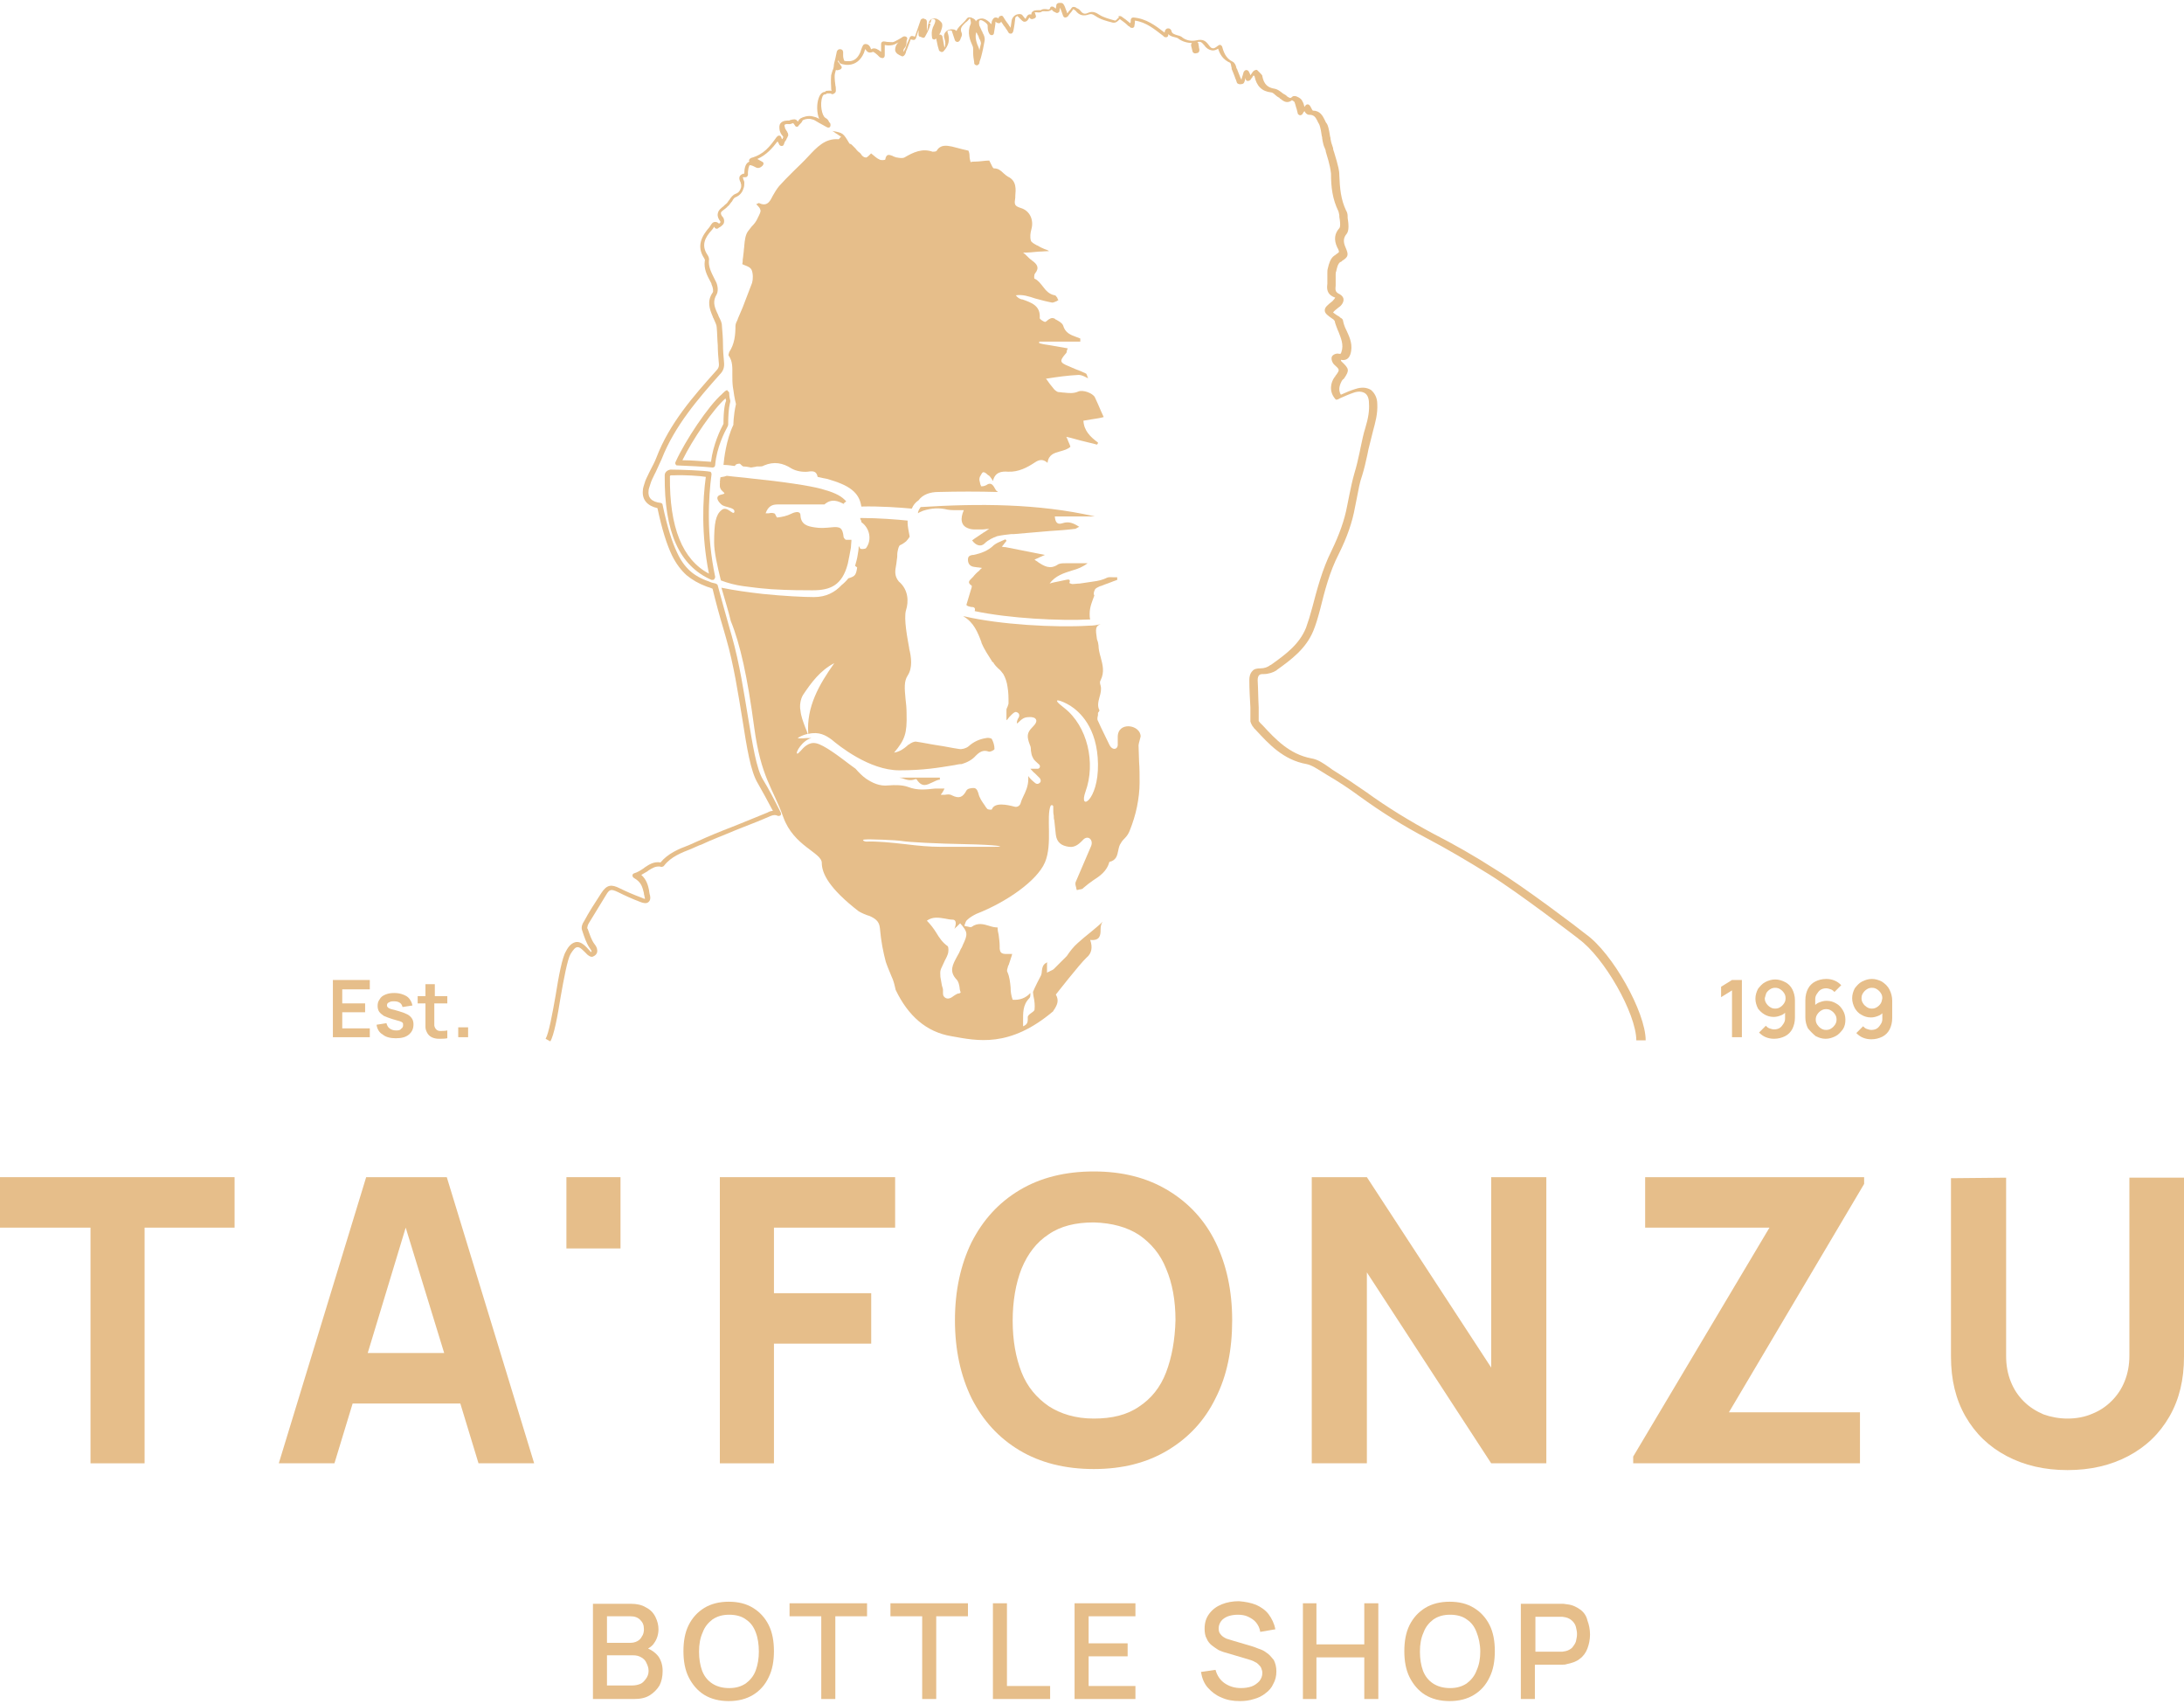 <svg width="150" height="117" viewBox="0 0 150 117" fill="none" xmlns="http://www.w3.org/2000/svg">
<path d="M0 84.292H6.216V100.474H9.931V84.292H16.111V80.827H0V84.292Z" fill="#E6BE8A"/>
<path d="M42.617 80.827H38.902V85.721H42.617V80.827Z" fill="#E6BE8A"/>
<path d="M53.156 84.292H61.479V80.827H49.44V100.474H53.156V92.258H59.836V88.793H53.156V84.292Z" fill="#E6BE8A"/>
<path d="M84.627 90.65C84.627 88.614 84.234 86.828 83.484 85.292C82.734 83.756 81.627 82.577 80.198 81.72C78.769 80.862 77.09 80.434 75.125 80.434C73.16 80.434 71.446 80.862 70.017 81.72C68.588 82.577 67.516 83.756 66.73 85.292C65.98 86.828 65.587 88.614 65.587 90.65C65.587 92.686 65.98 94.473 66.73 96.009C67.516 97.545 68.588 98.724 70.017 99.581C71.446 100.438 73.16 100.867 75.125 100.867C77.09 100.867 78.769 100.438 80.198 99.581C81.627 98.724 82.734 97.545 83.484 96.009C84.27 94.473 84.627 92.686 84.627 90.65ZM80.091 94.223C79.698 95.259 79.055 96.044 78.233 96.58C77.411 97.152 76.375 97.402 75.125 97.402C73.875 97.402 72.839 97.08 72.017 96.545C71.196 95.973 70.553 95.223 70.16 94.223C69.767 93.222 69.552 92.043 69.552 90.686C69.552 89.329 69.767 88.114 70.16 87.114C70.588 86.078 71.196 85.292 72.017 84.756C72.839 84.184 73.875 83.934 75.125 83.934C76.375 83.97 77.411 84.256 78.233 84.792C79.055 85.363 79.698 86.114 80.091 87.114C80.519 88.114 80.734 89.293 80.734 90.65C80.698 92.008 80.484 93.187 80.091 94.223Z" fill="#E6BE8A"/>
<path d="M93.879 87.364L102.417 100.474H106.204V80.827H102.417V93.901L93.879 80.827H90.093V100.474H93.879V87.364Z" fill="#E6BE8A"/>
<path d="M112.991 84.292H121.529L112.17 100.01V100.474H127.745V96.973H118.743L128.031 81.291V80.827H112.991V84.292Z" fill="#E6BE8A"/>
<path d="M146.249 80.827V93.08C146.249 93.723 146.142 94.294 145.928 94.83C145.713 95.366 145.427 95.794 145.035 96.188C144.642 96.58 144.213 96.866 143.677 97.081C143.177 97.295 142.605 97.402 141.998 97.402C141.427 97.402 140.855 97.295 140.355 97.116C139.855 96.902 139.39 96.616 138.997 96.223C138.604 95.83 138.319 95.402 138.104 94.866C137.89 94.33 137.783 93.758 137.783 93.115V80.862L133.996 80.898V93.151C133.996 94.723 134.318 96.08 134.996 97.259C135.675 98.438 136.604 99.331 137.819 99.974C139.033 100.617 140.426 100.939 141.998 100.939C143.57 100.939 144.963 100.617 146.178 99.974C147.392 99.331 148.321 98.438 149 97.259C149.678 96.08 150 94.723 150 93.151V80.862H146.249V80.827Z" fill="#E6BE8A"/>
<path d="M25.149 80.827L19.148 100.474H22.97L24.22 96.366H31.615L32.865 100.474H36.687L30.686 80.827H25.149ZM25.256 92.901L27.864 84.292L30.507 92.901H25.256Z" fill="#E6BE8A"/>
<path d="M118.957 71.217H119.635V67.288H118.957L118.207 67.752V68.467L118.957 68.002V71.217Z" fill="#E6BE8A"/>
<path d="M121.172 69.645C121.35 69.753 121.565 69.824 121.815 69.824C121.993 69.824 122.136 69.788 122.315 69.717C122.422 69.681 122.529 69.61 122.601 69.538V69.931C122.601 70.074 122.565 70.181 122.493 70.288C122.422 70.396 122.351 70.503 122.243 70.574C122.136 70.646 121.993 70.681 121.85 70.681C121.743 70.681 121.636 70.646 121.529 70.61C121.422 70.574 121.35 70.503 121.279 70.431L120.814 70.896C120.957 71.039 121.1 71.146 121.279 71.217C121.458 71.289 121.636 71.324 121.85 71.324C122.136 71.324 122.386 71.253 122.601 71.146C122.815 71.039 122.994 70.86 123.101 70.646C123.208 70.431 123.279 70.181 123.279 69.86V68.681C123.279 68.395 123.208 68.145 123.101 67.931C122.994 67.716 122.815 67.538 122.601 67.431C122.386 67.323 122.172 67.252 121.922 67.252C121.672 67.252 121.457 67.323 121.243 67.431C121.029 67.538 120.886 67.716 120.743 67.895C120.636 68.109 120.564 68.324 120.564 68.574C120.564 68.824 120.636 69.038 120.743 69.252C120.85 69.395 120.993 69.538 121.172 69.645ZM121.315 68.181C121.386 68.074 121.457 68.002 121.565 67.931C121.672 67.859 121.779 67.824 121.922 67.824C122.065 67.824 122.172 67.859 122.279 67.931C122.386 68.002 122.458 68.074 122.529 68.181C122.601 68.288 122.636 68.395 122.636 68.538C122.636 68.681 122.601 68.788 122.529 68.895C122.458 69.002 122.386 69.074 122.279 69.145C122.172 69.217 122.065 69.252 121.922 69.252C121.779 69.252 121.672 69.217 121.565 69.145C121.457 69.074 121.386 69.002 121.315 68.895C121.243 68.788 121.207 68.681 121.207 68.538C121.243 68.395 121.279 68.288 121.315 68.181Z" fill="#E6BE8A"/>
<path d="M124.708 71.146C124.923 71.253 125.137 71.325 125.387 71.325C125.637 71.325 125.851 71.253 126.066 71.146C126.28 71.039 126.423 70.86 126.566 70.682C126.709 70.467 126.744 70.253 126.744 70.003C126.744 69.753 126.673 69.538 126.566 69.36C126.459 69.181 126.316 69.003 126.101 68.895C125.923 68.788 125.708 68.717 125.458 68.717C125.28 68.717 125.137 68.753 124.958 68.824C124.851 68.86 124.744 68.931 124.672 69.003V68.61C124.672 68.467 124.708 68.36 124.78 68.252C124.851 68.145 124.923 68.038 125.03 67.967C125.137 67.895 125.28 67.859 125.423 67.859C125.53 67.859 125.637 67.895 125.744 67.931C125.851 67.967 125.923 68.038 125.994 68.11L126.459 67.645C126.316 67.502 126.173 67.395 125.994 67.324C125.816 67.252 125.637 67.216 125.423 67.216C125.137 67.216 124.887 67.288 124.672 67.395C124.458 67.502 124.279 67.681 124.172 67.895C124.065 68.11 123.994 68.36 123.994 68.681V69.86C123.994 70.146 124.065 70.396 124.172 70.61C124.351 70.825 124.53 71.003 124.708 71.146ZM124.815 69.646C124.887 69.538 124.958 69.467 125.065 69.396C125.173 69.324 125.28 69.288 125.423 69.288C125.566 69.288 125.673 69.324 125.78 69.396C125.887 69.467 125.958 69.538 126.03 69.646C126.101 69.753 126.137 69.86 126.137 70.003C126.137 70.146 126.101 70.253 126.03 70.36C125.958 70.467 125.887 70.539 125.78 70.61C125.673 70.682 125.566 70.717 125.423 70.717C125.28 70.717 125.173 70.682 125.065 70.61C124.958 70.539 124.887 70.467 124.815 70.36C124.744 70.253 124.708 70.146 124.708 70.003C124.708 69.86 124.744 69.753 124.815 69.646Z" fill="#E6BE8A"/>
<path d="M129.245 67.395C129.031 67.288 128.816 67.216 128.566 67.216C128.316 67.216 128.102 67.288 127.887 67.395C127.673 67.502 127.53 67.681 127.387 67.859C127.28 68.074 127.209 68.288 127.209 68.538C127.209 68.788 127.28 69.003 127.387 69.217C127.494 69.396 127.637 69.574 127.852 69.681C128.03 69.788 128.245 69.86 128.495 69.86C128.673 69.86 128.816 69.824 128.995 69.753C129.102 69.717 129.209 69.646 129.281 69.574V69.967C129.281 70.11 129.245 70.217 129.173 70.324C129.102 70.431 129.031 70.539 128.923 70.61C128.816 70.682 128.673 70.717 128.53 70.717C128.423 70.717 128.316 70.682 128.209 70.646C128.102 70.61 128.03 70.539 127.959 70.467L127.494 70.932C127.637 71.075 127.78 71.182 127.959 71.253C128.137 71.325 128.316 71.36 128.53 71.36C128.816 71.36 129.066 71.289 129.281 71.182C129.495 71.075 129.674 70.896 129.781 70.682C129.888 70.467 129.959 70.217 129.959 69.896V68.717C129.959 68.431 129.888 68.181 129.781 67.967C129.638 67.681 129.459 67.538 129.245 67.395ZM129.173 68.895C129.102 69.003 129.031 69.074 128.923 69.145C128.816 69.217 128.709 69.253 128.566 69.253C128.423 69.253 128.316 69.217 128.209 69.145C128.102 69.074 128.03 69.003 127.959 68.895C127.887 68.788 127.852 68.681 127.852 68.538C127.852 68.395 127.887 68.288 127.959 68.181C128.03 68.074 128.102 68.002 128.209 67.931C128.316 67.859 128.423 67.824 128.566 67.824C128.709 67.824 128.816 67.859 128.923 67.931C129.031 68.002 129.102 68.074 129.173 68.181C129.245 68.288 129.281 68.395 129.281 68.538C129.245 68.681 129.245 68.788 129.173 68.895Z" fill="#E6BE8A"/>
<path d="M25.399 70.61H23.506V69.503H25.077V68.895H23.506V67.931H25.399V67.288H22.863V71.217H25.399V70.61Z" fill="#E6BE8A"/>
<path d="M27.221 70.753C27.042 70.753 26.899 70.717 26.756 70.61C26.649 70.539 26.578 70.396 26.542 70.253L25.863 70.36C25.899 70.646 26.042 70.896 26.292 71.039C26.506 71.217 26.828 71.289 27.185 71.289C27.578 71.289 27.864 71.217 28.078 71.039C28.292 70.86 28.399 70.646 28.399 70.324C28.399 70.181 28.364 70.038 28.292 69.931C28.221 69.824 28.114 69.717 27.971 69.646C27.828 69.574 27.649 69.503 27.399 69.431C27.185 69.36 27.006 69.324 26.863 69.288C26.756 69.253 26.685 69.217 26.649 69.181C26.613 69.145 26.578 69.11 26.578 69.038C26.578 68.931 26.613 68.86 26.721 68.824C26.828 68.752 26.935 68.752 27.078 68.752C27.256 68.752 27.364 68.788 27.471 68.86C27.578 68.931 27.614 69.038 27.649 69.145L28.328 69.038C28.292 68.86 28.221 68.717 28.114 68.574C28.007 68.431 27.864 68.36 27.685 68.288C27.506 68.217 27.292 68.181 27.078 68.181C26.828 68.181 26.649 68.217 26.471 68.288C26.292 68.36 26.149 68.467 26.078 68.61C25.97 68.752 25.935 68.895 25.935 69.074C25.935 69.217 25.97 69.36 26.042 69.467C26.113 69.574 26.22 69.646 26.363 69.753C26.506 69.824 26.721 69.896 26.935 69.967C27.149 70.038 27.328 70.074 27.435 70.11C27.542 70.146 27.614 70.181 27.649 70.217C27.685 70.253 27.685 70.324 27.685 70.396C27.685 70.503 27.649 70.574 27.542 70.646C27.506 70.717 27.399 70.753 27.221 70.753Z" fill="#E6BE8A"/>
<path d="M32.15 70.538H31.472V71.217H32.15V70.538Z" fill="#E6BE8A"/>
<path d="M29.221 70.038C29.221 70.217 29.221 70.36 29.221 70.503C29.221 70.646 29.257 70.753 29.328 70.896C29.4 71.039 29.507 71.146 29.65 71.217C29.793 71.289 29.971 71.325 30.15 71.325C30.329 71.325 30.543 71.325 30.722 71.289V70.753C30.543 70.789 30.364 70.789 30.222 70.789C30.079 70.789 29.971 70.717 29.9 70.61C29.864 70.539 29.829 70.467 29.829 70.396C29.829 70.324 29.829 70.217 29.829 70.074V68.895H30.722V68.395H29.864V67.574H29.221V68.395H28.686V68.895H29.221V70.038Z" fill="#E6BE8A"/>
<path d="M44.511 113.192C44.689 113.084 44.832 112.977 44.939 112.799C45.118 112.549 45.225 112.227 45.225 111.87C45.225 111.584 45.154 111.298 45.011 111.013C44.868 110.727 44.653 110.512 44.368 110.37C44.082 110.191 43.725 110.119 43.332 110.119H40.724V116.657H43.546C43.975 116.657 44.332 116.585 44.618 116.407C44.904 116.228 45.118 116.014 45.296 115.728C45.439 115.442 45.511 115.121 45.511 114.728C45.511 114.335 45.404 113.978 45.189 113.692C45.011 113.477 44.761 113.299 44.511 113.192ZM41.688 110.977H43.296C43.582 110.977 43.796 111.048 43.975 111.227C44.153 111.406 44.225 111.584 44.225 111.87C44.225 112.049 44.189 112.227 44.082 112.37C44.01 112.513 43.903 112.62 43.76 112.692C43.617 112.763 43.475 112.799 43.296 112.799H41.688V110.977ZM44.368 115.264C44.261 115.406 44.153 115.549 43.975 115.621C43.796 115.692 43.617 115.728 43.403 115.728H41.688V113.656H43.475C43.689 113.656 43.867 113.692 44.046 113.799C44.225 113.906 44.332 114.013 44.403 114.192C44.475 114.335 44.546 114.513 44.546 114.728C44.546 114.942 44.475 115.121 44.368 115.264Z" fill="#E6BE8A"/>
<path d="M51.727 110.405C51.262 110.12 50.726 109.977 50.047 109.977C49.404 109.977 48.833 110.12 48.368 110.405C47.904 110.691 47.547 111.084 47.297 111.584C47.047 112.084 46.94 112.692 46.94 113.37C46.94 114.049 47.047 114.656 47.297 115.156C47.547 115.657 47.904 116.085 48.368 116.371C48.833 116.657 49.404 116.8 50.047 116.8C50.691 116.8 51.262 116.657 51.727 116.371C52.191 116.085 52.548 115.692 52.798 115.156C53.048 114.656 53.155 114.049 53.155 113.37C53.155 112.692 53.048 112.084 52.798 111.584C52.548 111.084 52.191 110.691 51.727 110.405ZM51.905 114.692C51.762 115.085 51.512 115.371 51.226 115.585C50.905 115.799 50.548 115.907 50.083 115.907C49.619 115.907 49.226 115.799 48.904 115.585C48.583 115.371 48.368 115.085 48.226 114.728C48.083 114.335 48.011 113.906 48.011 113.406C48.011 112.906 48.083 112.477 48.261 112.084C48.404 111.691 48.654 111.406 48.94 111.191C49.262 110.977 49.619 110.87 50.083 110.87C50.548 110.87 50.941 110.977 51.226 111.191C51.548 111.406 51.762 111.691 51.905 112.084C52.048 112.442 52.119 112.906 52.119 113.406C52.119 113.87 52.048 114.299 51.905 114.692Z" fill="#E6BE8A"/>
<path d="M54.227 110.977H56.406V116.657H57.371V110.977H59.55V110.084H54.227V110.977Z" fill="#E6BE8A"/>
<path d="M61.157 110.977H63.337V116.657H64.301V110.977H66.48V110.084H61.157V110.977Z" fill="#E6BE8A"/>
<path d="M69.159 110.084H68.195V116.657H72.124V115.764H69.159V110.084Z" fill="#E6BE8A"/>
<path d="M73.803 116.657H77.983V115.764H74.768V113.727H77.447V112.834H74.768V110.977H77.983V110.084H73.803V116.657Z" fill="#E6BE8A"/>
<path d="M86.985 113.477C86.806 113.334 86.628 113.263 86.414 113.192C86.235 113.12 86.056 113.049 85.913 113.013L84.699 112.656C84.556 112.62 84.377 112.549 84.234 112.513C84.092 112.441 83.949 112.37 83.842 112.227C83.734 112.12 83.699 111.977 83.699 111.798C83.699 111.62 83.77 111.441 83.877 111.298C83.984 111.155 84.163 111.048 84.342 110.977C84.556 110.905 84.77 110.87 85.02 110.87C85.27 110.87 85.52 110.905 85.735 111.012C85.949 111.12 86.128 111.227 86.271 111.405C86.414 111.584 86.521 111.798 86.556 112.048L87.592 111.87C87.521 111.477 87.342 111.12 87.128 110.834C86.914 110.548 86.592 110.334 86.271 110.191C85.913 110.048 85.52 109.976 85.092 109.941C84.663 109.941 84.27 110.012 83.913 110.155C83.556 110.298 83.27 110.512 83.056 110.798C82.841 111.084 82.734 111.405 82.734 111.834C82.734 112.084 82.77 112.334 82.877 112.513C82.948 112.691 83.091 112.87 83.234 112.977C83.377 113.084 83.52 113.192 83.699 113.299C83.877 113.37 84.02 113.442 84.199 113.477L85.878 113.977C85.985 114.013 86.092 114.049 86.199 114.12C86.306 114.156 86.378 114.227 86.449 114.299C86.521 114.37 86.592 114.442 86.628 114.549C86.664 114.656 86.699 114.728 86.699 114.87C86.699 115.085 86.628 115.263 86.485 115.442C86.342 115.585 86.163 115.728 85.949 115.799C85.735 115.871 85.485 115.906 85.235 115.906C84.806 115.906 84.449 115.799 84.127 115.585C83.806 115.371 83.591 115.049 83.484 114.656L82.484 114.799C82.555 115.228 82.698 115.585 82.948 115.871C83.198 116.157 83.52 116.407 83.877 116.549C84.27 116.728 84.663 116.8 85.163 116.8C85.485 116.8 85.806 116.764 86.128 116.657C86.414 116.585 86.699 116.442 86.914 116.264C87.164 116.085 87.342 115.871 87.45 115.621C87.592 115.371 87.664 115.085 87.664 114.763C87.664 114.442 87.592 114.192 87.485 113.977C87.307 113.763 87.164 113.584 86.985 113.477Z" fill="#E6BE8A"/>
<path d="M93.701 112.906H90.414V110.084H89.486V116.657H90.414V113.799H93.701V116.657H94.665V110.084H93.701V112.906Z" fill="#E6BE8A"/>
<path d="M101.238 110.405C100.774 110.12 100.238 109.977 99.559 109.977C98.916 109.977 98.345 110.12 97.88 110.405C97.416 110.691 97.059 111.084 96.809 111.584C96.559 112.084 96.451 112.692 96.451 113.37C96.451 114.049 96.559 114.656 96.809 115.156C97.059 115.657 97.416 116.085 97.88 116.371C98.345 116.657 98.916 116.8 99.559 116.8C100.202 116.8 100.774 116.657 101.238 116.371C101.703 116.085 102.06 115.692 102.31 115.156C102.56 114.656 102.667 114.049 102.667 113.37C102.667 112.692 102.56 112.084 102.31 111.584C102.06 111.084 101.703 110.691 101.238 110.405ZM101.417 114.692C101.274 115.085 101.024 115.371 100.738 115.585C100.417 115.799 100.059 115.907 99.595 115.907C99.131 115.907 98.738 115.799 98.416 115.585C98.095 115.371 97.88 115.085 97.737 114.728C97.594 114.335 97.523 113.906 97.523 113.406C97.523 112.906 97.594 112.477 97.773 112.084C97.916 111.691 98.166 111.406 98.452 111.191C98.773 110.977 99.131 110.87 99.595 110.87C100.059 110.87 100.452 110.977 100.738 111.191C101.06 111.406 101.274 111.691 101.417 112.084C101.56 112.442 101.667 112.906 101.667 113.406C101.667 113.87 101.595 114.299 101.417 114.692Z" fill="#E6BE8A"/>
<path d="M108.526 110.512C108.276 110.334 107.99 110.191 107.633 110.155C107.561 110.155 107.454 110.119 107.347 110.119C107.24 110.119 107.168 110.119 107.097 110.119H104.454V116.657H105.418V114.299H107.097C107.168 114.299 107.24 114.299 107.311 114.299C107.419 114.299 107.49 114.299 107.597 114.263C107.954 114.192 108.276 114.085 108.49 113.906C108.74 113.728 108.919 113.477 109.026 113.192C109.133 112.906 109.205 112.584 109.205 112.227C109.205 111.87 109.133 111.548 109.026 111.263C108.955 110.941 108.776 110.691 108.526 110.512ZM108.24 112.692C108.204 112.834 108.097 112.977 107.99 113.12C107.883 113.227 107.704 113.335 107.526 113.37C107.454 113.37 107.383 113.406 107.311 113.406C107.24 113.406 107.168 113.406 107.097 113.406H105.454V111.013H107.097C107.168 111.013 107.24 111.013 107.311 111.013C107.383 111.013 107.454 111.048 107.526 111.048C107.704 111.084 107.883 111.191 107.99 111.298C108.097 111.406 108.204 111.548 108.24 111.727C108.276 111.87 108.312 112.049 108.312 112.191C108.312 112.37 108.276 112.513 108.24 112.692Z" fill="#E6BE8A"/>
<path d="M113.027 71.432C113.027 69.503 110.741 65.43 108.919 64.144C108.49 63.787 104.668 60.893 102.739 59.715C101.239 58.75 99.845 57.964 98.452 57.25C96.845 56.392 95.273 55.428 93.844 54.392C93.129 53.892 92.379 53.392 91.522 52.856L91.272 52.677C90.915 52.427 90.522 52.141 90.057 52.07C88.557 51.784 87.592 50.748 86.735 49.819L86.556 49.641C86.485 49.569 86.449 49.498 86.449 49.498C86.449 49.355 86.449 49.176 86.449 49.033C86.449 48.891 86.449 48.712 86.449 48.569C86.414 47.962 86.414 47.319 86.378 46.712C86.378 46.533 86.414 46.426 86.485 46.354C86.556 46.283 86.664 46.283 86.806 46.283C87.092 46.283 87.45 46.176 87.664 46.033L87.7 45.997C88.7 45.283 89.7 44.532 90.2 43.318C90.379 42.889 90.522 42.389 90.665 41.853C90.986 40.567 91.308 39.281 91.951 38.031C92.522 36.888 92.879 35.852 93.058 34.852L93.201 34.137C93.308 33.601 93.379 33.137 93.558 32.637C93.701 32.172 93.808 31.708 93.915 31.208L93.987 30.851C94.094 30.422 94.201 29.993 94.308 29.565C94.451 29.029 94.63 28.421 94.594 27.743C94.594 27.314 94.415 26.992 94.165 26.778C93.88 26.6 93.522 26.564 93.094 26.707C92.737 26.814 92.415 26.957 92.094 27.1C91.843 26.707 92.094 26.278 92.165 26.135L92.201 26.099C92.201 26.064 92.236 26.064 92.272 26.028L92.308 25.992C92.701 25.421 92.665 25.314 92.129 24.813C92.129 24.813 92.094 24.778 92.094 24.706C92.308 24.742 92.594 24.742 92.737 24.349C92.951 23.706 92.701 23.17 92.487 22.706L92.451 22.634C92.344 22.42 92.272 22.206 92.236 21.991C92.201 21.884 92.129 21.848 92.058 21.813L91.986 21.741C91.843 21.67 91.593 21.491 91.558 21.456C91.593 21.384 91.808 21.205 91.951 21.098C92.129 20.991 92.308 20.741 92.272 20.527C92.272 20.455 92.201 20.312 92.022 20.205C91.701 20.062 91.701 19.919 91.736 19.598C91.736 19.562 91.736 19.526 91.736 19.526C91.736 19.491 91.736 19.491 91.736 19.455C91.736 19.348 91.736 19.205 91.736 19.098C91.736 19.062 91.736 18.991 91.736 18.955C91.736 18.919 91.736 18.884 91.736 18.848C91.736 18.776 91.736 18.705 91.772 18.633C91.808 18.455 91.879 18.098 92.058 17.99C92.094 17.99 92.129 17.955 92.129 17.955C92.129 17.955 92.165 17.955 92.165 17.919C92.629 17.633 92.629 17.49 92.415 16.99C92.236 16.597 92.272 16.311 92.487 16.061C92.665 15.847 92.629 15.383 92.558 14.954C92.558 14.918 92.558 14.883 92.558 14.847C92.558 14.704 92.522 14.561 92.451 14.454C92.094 13.704 92.022 12.954 91.986 12.025C91.986 11.668 91.879 11.346 91.808 11.06L91.629 10.453C91.593 10.346 91.558 10.274 91.558 10.167C91.522 10.024 91.451 9.881 91.415 9.703C91.415 9.631 91.379 9.596 91.379 9.488C91.379 9.417 91.343 9.381 91.343 9.31C91.272 8.845 91.2 8.595 91.129 8.488C91.058 8.417 91.022 8.31 90.986 8.238C90.843 7.952 90.665 7.595 90.165 7.595C90.129 7.559 90.093 7.488 90.057 7.416C90.022 7.345 89.986 7.274 89.95 7.238C89.914 7.202 89.879 7.166 89.807 7.166C89.736 7.166 89.7 7.202 89.664 7.238C89.629 7.274 89.629 7.309 89.593 7.345C89.557 7.202 89.522 7.059 89.45 6.952C89.379 6.738 89.021 6.595 88.95 6.595C88.879 6.595 88.807 6.595 88.771 6.631C88.628 6.773 88.593 6.738 88.414 6.631L88.378 6.595C88.343 6.559 88.307 6.523 88.236 6.488C88.164 6.452 88.093 6.416 88.021 6.345C87.878 6.238 87.735 6.13 87.557 6.095C87.057 6.023 86.806 5.773 86.699 5.237V5.202C86.664 5.13 86.628 5.094 86.556 5.023L86.521 4.987C86.521 4.987 86.485 4.952 86.449 4.916C86.414 4.88 86.414 4.88 86.378 4.844C86.342 4.809 86.306 4.773 86.235 4.809C86.199 4.809 86.128 4.844 86.092 4.88C86.056 4.916 86.021 4.952 85.985 5.023C85.949 5.059 85.913 5.13 85.878 5.166C85.878 5.13 85.842 5.094 85.842 5.059L85.771 4.916C85.735 4.844 85.663 4.809 85.592 4.809C85.52 4.809 85.449 4.88 85.413 4.952C85.378 5.094 85.342 5.202 85.306 5.309L85.27 5.452V5.487C85.235 5.452 85.235 5.38 85.199 5.345C85.128 5.166 85.056 4.987 84.985 4.809C84.985 4.773 84.985 4.773 84.949 4.737C84.949 4.702 84.913 4.666 84.913 4.666V4.63C84.877 4.487 84.806 4.309 84.663 4.237C84.306 4.059 84.092 3.773 83.949 3.237C83.949 3.165 83.877 3.13 83.841 3.094C83.77 3.058 83.734 3.094 83.663 3.13C83.484 3.273 83.377 3.344 83.27 3.308C83.198 3.308 83.127 3.237 83.02 3.094C82.806 2.808 82.627 2.665 82.163 2.772C81.805 2.844 81.484 2.772 81.234 2.594C81.127 2.487 80.984 2.451 80.841 2.415C80.626 2.344 80.484 2.308 80.448 2.094C80.412 2.022 80.341 1.951 80.269 1.951H80.198C80.126 1.951 80.055 2.022 80.019 2.094C80.019 2.129 79.984 2.201 79.984 2.237C79.376 1.772 78.733 1.272 77.84 1.201C77.733 1.201 77.662 1.272 77.662 1.379C77.662 1.451 77.662 1.522 77.626 1.594C77.411 1.415 77.233 1.272 77.019 1.129C76.947 1.094 76.876 1.094 76.804 1.129C76.876 1.201 76.84 1.236 76.804 1.236L76.768 1.272C76.768 1.272 76.733 1.272 76.733 1.308C76.697 1.344 76.626 1.415 76.59 1.415C76.197 1.308 75.804 1.201 75.518 1.022C75.304 0.879 75.054 0.736 74.732 0.879C74.518 0.986 74.375 0.951 74.232 0.772C74.161 0.665 74.053 0.593 73.946 0.558L73.911 0.522C73.875 0.522 73.875 0.486 73.803 0.486C73.732 0.45 73.625 0.486 73.589 0.558C73.553 0.629 73.482 0.701 73.446 0.736C73.41 0.772 73.375 0.808 73.339 0.879L73.303 0.915C73.268 0.808 73.232 0.701 73.196 0.629C73.16 0.522 73.125 0.415 73.053 0.308C73.017 0.236 72.946 0.2 72.875 0.2H72.732C72.66 0.2 72.553 0.272 72.553 0.343L72.517 0.593C72.482 0.558 72.41 0.522 72.374 0.486C72.339 0.45 72.267 0.45 72.232 0.45C72.196 0.45 72.124 0.486 72.124 0.558C72.089 0.665 72.017 0.665 71.874 0.629C71.767 0.629 71.624 0.593 71.481 0.701C71.481 0.701 71.446 0.701 71.339 0.701H71.303C71.16 0.701 70.981 0.701 70.874 0.843C70.838 0.879 70.838 0.951 70.838 0.986C70.803 0.986 70.767 0.986 70.731 0.986C70.588 0.986 70.517 1.129 70.445 1.272V1.308C70.374 1.236 70.303 1.165 70.231 1.058C70.16 0.951 70.017 0.951 69.874 0.986C69.695 1.022 69.517 1.201 69.481 1.415C69.445 1.594 69.445 1.737 69.409 1.915C69.409 1.879 69.374 1.879 69.374 1.844C69.302 1.772 69.267 1.665 69.195 1.594C69.088 1.451 69.017 1.344 68.909 1.165C68.874 1.094 68.802 1.058 68.731 1.094C68.659 1.094 68.588 1.165 68.588 1.236V1.272C68.552 1.236 68.481 1.201 68.374 1.201C68.231 1.201 68.159 1.379 68.124 1.451C68.124 1.522 68.088 1.594 68.088 1.665C67.909 1.451 67.623 1.236 67.373 1.272C67.159 1.308 67.052 1.379 67.016 1.486V1.451C67.016 1.415 66.98 1.308 66.695 1.201C66.623 1.201 66.516 1.165 66.445 1.236L66.409 1.272C66.337 1.379 66.23 1.486 66.123 1.594C65.98 1.737 65.766 1.915 65.694 2.129C65.623 2.058 65.552 2.022 65.48 2.022C65.266 1.987 65.051 2.058 64.944 2.201C64.837 2.308 64.801 2.487 64.873 2.665C64.944 2.88 64.944 3.094 64.873 3.273C64.837 3.165 64.837 3.058 64.801 2.915L64.73 2.522C64.73 2.451 64.658 2.415 64.623 2.38C64.587 2.38 64.551 2.38 64.516 2.38C64.516 2.344 64.551 2.308 64.587 2.237C64.658 2.022 64.766 1.808 64.694 1.594C64.623 1.486 64.516 1.379 64.373 1.308C64.23 1.236 64.087 1.272 63.98 1.308C63.801 1.415 63.765 1.594 63.73 1.772V1.844C63.73 1.879 63.694 1.951 63.694 2.022C63.694 2.058 63.658 2.094 63.658 2.129V1.486C63.658 1.379 63.587 1.308 63.515 1.308C63.48 1.308 63.48 1.272 63.444 1.272H63.408C63.337 1.272 63.265 1.308 63.23 1.379L62.837 2.522C62.658 2.451 62.587 2.451 62.515 2.522C62.515 2.522 62.479 2.558 62.479 2.594C62.372 2.844 62.265 3.058 62.194 3.308C62.158 3.38 62.122 3.451 62.086 3.523V3.558C62.051 3.523 62.051 3.523 62.051 3.487C62.051 3.451 62.051 3.38 62.122 3.308C62.229 3.201 62.265 3.023 62.265 2.844C62.265 2.808 62.265 2.772 62.301 2.701C62.336 2.63 62.301 2.558 62.229 2.522C62.158 2.487 62.086 2.487 62.015 2.522C61.979 2.558 61.944 2.558 61.908 2.594C61.836 2.63 61.801 2.665 61.729 2.701C61.586 2.772 61.479 2.844 61.372 2.88C61.265 2.915 61.158 2.88 60.979 2.88C60.872 2.88 60.8 2.844 60.693 2.844C60.586 2.844 60.515 2.915 60.515 3.023V3.558C60.3 3.38 60.086 3.273 59.907 3.344C59.872 3.38 59.836 3.38 59.836 3.38C59.836 3.38 59.8 3.344 59.8 3.308C59.764 3.201 59.657 3.023 59.443 3.023C59.371 3.023 59.3 3.058 59.264 3.13C59.229 3.201 59.193 3.273 59.157 3.38L59.086 3.594C58.907 3.987 58.693 4.166 58.371 4.201C58.3 4.201 58.264 4.201 58.193 4.201C58.121 4.201 58.05 4.201 57.978 4.166C57.943 4.059 57.907 3.951 57.907 3.808C57.907 3.773 57.907 3.737 57.907 3.701C57.907 3.666 57.907 3.63 57.907 3.558C57.907 3.523 57.871 3.487 57.871 3.451C57.8 3.38 57.728 3.38 57.728 3.38C57.693 3.38 57.657 3.38 57.657 3.38C57.585 3.38 57.514 3.451 57.478 3.523C57.442 3.666 57.407 3.844 57.371 4.023C57.335 4.201 57.264 4.38 57.264 4.559C57.264 4.63 57.228 4.666 57.228 4.737L57.192 4.809C57.157 4.916 57.121 5.023 57.085 5.166C57.05 5.523 57.085 5.988 57.085 5.988V6.023C57.085 6.095 57.085 6.166 57.121 6.238C56.978 6.202 56.871 6.238 56.764 6.238C56.728 6.238 56.692 6.273 56.657 6.309C56.514 6.309 56.335 6.416 56.228 6.738C56.085 7.131 56.085 7.738 56.264 8.167C56.121 8.059 55.942 8.024 55.799 7.988C55.513 7.917 55.156 8.024 54.977 8.131C54.906 8.202 54.835 8.238 54.835 8.31C54.835 8.31 54.835 8.31 54.799 8.345C54.799 8.345 54.799 8.31 54.763 8.31C54.656 8.131 54.442 8.202 54.299 8.238C54.263 8.238 54.263 8.238 54.227 8.274C54.049 8.274 53.763 8.274 53.62 8.452C53.513 8.56 53.513 8.738 53.549 8.953C53.584 9.095 53.656 9.238 53.763 9.345C53.763 9.381 53.799 9.381 53.799 9.417C53.799 9.453 53.763 9.453 53.763 9.488C53.763 9.524 53.727 9.56 53.727 9.56C53.727 9.56 53.727 9.524 53.691 9.524L53.656 9.417C53.62 9.345 53.584 9.31 53.513 9.31C53.441 9.31 53.406 9.345 53.37 9.381L53.334 9.417C52.87 10.06 52.477 10.596 51.584 10.846C51.512 10.882 51.477 10.917 51.441 10.989C51.441 11.024 51.441 11.06 51.477 11.096C51.441 11.096 51.405 11.132 51.405 11.132C51.191 11.239 51.12 11.596 51.12 11.882V11.918C51.012 11.918 50.905 11.989 50.834 12.06C50.727 12.203 50.798 12.418 50.869 12.525V12.56C50.869 12.596 50.905 12.632 50.905 12.668C50.905 12.739 50.905 12.811 50.905 12.846C50.834 13.096 50.727 13.239 50.512 13.311C50.334 13.382 50.191 13.561 50.084 13.739L50.048 13.775C49.976 13.882 49.941 13.954 49.834 14.025L49.798 14.061C49.762 14.097 49.726 14.097 49.726 14.132C49.548 14.275 49.333 14.418 49.298 14.668C49.262 14.847 49.333 15.025 49.476 15.204C49.476 15.24 49.476 15.275 49.476 15.275C49.441 15.311 49.441 15.347 49.369 15.347C49.298 15.275 49.226 15.24 49.119 15.24C48.94 15.24 48.869 15.383 48.797 15.49C48.762 15.525 48.762 15.561 48.726 15.597C48.226 16.169 47.797 16.883 48.369 17.74C48.405 17.812 48.44 17.883 48.405 17.919C48.333 18.455 48.547 18.884 48.797 19.348C48.833 19.419 48.869 19.455 48.869 19.526C48.976 19.741 49.012 20.027 48.94 20.098C48.547 20.67 48.726 21.205 48.94 21.706C48.94 21.741 48.976 21.777 48.976 21.813C49.012 21.848 49.012 21.884 49.048 21.956C49.119 22.134 49.226 22.313 49.226 22.491C49.262 22.884 49.262 23.313 49.298 23.706C49.298 24.099 49.333 24.528 49.369 24.921C49.405 25.171 49.333 25.314 49.155 25.492C47.654 27.171 45.975 29.064 45.082 31.422C44.975 31.708 44.832 31.958 44.689 32.244L44.582 32.458C44.475 32.708 44.332 32.922 44.261 33.208C44.225 33.351 44.154 33.494 44.154 33.673C44.082 34.316 44.475 34.744 45.154 34.887C45.475 36.388 45.797 37.388 46.154 38.138C46.44 38.71 46.761 39.138 47.154 39.495C47.547 39.817 47.976 40.067 48.547 40.281C48.655 40.317 48.797 40.353 48.94 40.424C49.155 41.317 49.405 42.246 49.726 43.318L49.869 43.818C50.405 45.675 50.691 47.605 50.977 49.319C51.298 51.355 51.548 52.963 52.048 53.785C52.334 54.285 52.691 54.928 53.084 55.678C52.977 55.678 52.834 55.714 52.727 55.785C52.084 56.035 51.441 56.321 50.798 56.571L50.262 56.785C49.512 57.071 48.726 57.393 47.94 57.75C47.833 57.785 47.726 57.857 47.619 57.893C47.511 57.928 47.404 58 47.297 58.036C46.618 58.286 45.868 58.607 45.368 59.215C44.904 59.143 44.582 59.357 44.261 59.572L44.225 59.607C44.011 59.75 43.796 59.893 43.546 59.965C43.475 60 43.439 60.036 43.439 60.108C43.439 60.179 43.475 60.25 43.546 60.286C44.046 60.572 44.118 60.893 44.225 61.322V61.358C44.225 61.429 44.261 61.465 44.261 61.536C44.296 61.644 44.296 61.715 44.296 61.715C44.261 61.715 44.225 61.715 44.082 61.644C43.511 61.429 43.01 61.215 42.582 61.001C42.01 60.715 41.689 60.715 41.296 61.322C40.831 62.037 40.438 62.644 40.117 63.251C40.01 63.394 39.903 63.644 39.974 63.858C39.974 63.894 40.01 63.93 40.01 63.966C40.117 64.287 40.26 64.751 40.51 65.109C40.617 65.252 40.653 65.323 40.617 65.359C40.617 65.359 40.617 65.359 40.581 65.359C40.581 65.359 40.545 65.359 40.545 65.323C40.224 64.966 39.938 64.644 39.581 64.68C39.331 64.716 39.081 64.894 38.867 65.323C38.617 65.716 38.367 67.038 38.152 68.395C37.938 69.61 37.688 70.967 37.473 71.325L37.795 71.503C38.045 71.11 38.295 69.788 38.509 68.431C38.724 67.216 38.974 65.859 39.188 65.502C39.367 65.216 39.51 65.037 39.653 65.037C39.831 65.001 40.081 65.287 40.331 65.537C40.367 65.573 40.581 65.752 40.724 65.68C40.903 65.609 40.974 65.502 41.01 65.394C41.046 65.252 41.01 65.037 40.831 64.823C40.617 64.537 40.51 64.18 40.367 63.787C40.367 63.787 40.367 63.751 40.331 63.751V63.715C40.331 63.68 40.367 63.501 40.438 63.394C40.796 62.822 41.153 62.215 41.617 61.465C41.867 61.036 41.974 61.036 42.439 61.251C42.867 61.465 43.403 61.715 43.975 61.929C44.154 62.001 44.404 62.072 44.547 61.929C44.725 61.786 44.654 61.465 44.618 61.394C44.618 61.322 44.582 61.251 44.582 61.179V61.144C44.511 60.786 44.404 60.393 44.046 60.072C44.189 60 44.332 59.893 44.475 59.822L44.511 59.786C44.797 59.607 45.011 59.465 45.332 59.5C45.404 59.536 45.547 59.536 45.618 59.429C46.083 58.822 46.833 58.536 47.476 58.286C47.583 58.25 47.69 58.178 47.797 58.143C47.904 58.107 48.012 58.036 48.154 58C48.905 57.643 49.691 57.357 50.441 57.035L50.977 56.821C51.62 56.571 52.263 56.321 52.906 56.035C53.156 55.928 53.299 55.964 53.37 55.999C53.441 56.035 53.513 56.035 53.584 55.999C53.656 55.964 53.656 55.856 53.62 55.785C53.191 54.928 52.763 54.106 52.406 53.535C51.941 52.784 51.691 51.105 51.37 49.212C51.084 47.497 50.798 45.568 50.262 43.675L50.119 43.175C49.798 42.068 49.548 41.103 49.298 40.21C49.298 40.139 49.226 40.103 49.155 40.067C48.976 40.031 48.833 39.996 48.69 39.924C48.154 39.746 47.726 39.495 47.404 39.21C47.047 38.888 46.761 38.495 46.511 37.959C46.154 37.209 45.833 36.209 45.511 34.673C45.511 34.602 45.44 34.53 45.368 34.53C44.761 34.459 44.475 34.173 44.547 33.673C44.547 33.566 44.618 33.423 44.654 33.28C44.725 33.03 44.832 32.815 44.939 32.601L45.047 32.387C45.19 32.101 45.297 31.815 45.44 31.529C46.333 29.243 47.976 27.35 49.441 25.706C49.691 25.456 49.762 25.206 49.726 24.849C49.691 24.456 49.655 24.063 49.655 23.635C49.655 23.206 49.619 22.813 49.583 22.384C49.583 22.134 49.476 21.956 49.369 21.741C49.333 21.67 49.333 21.634 49.298 21.563C49.298 21.527 49.262 21.527 49.262 21.491C49.048 21.027 48.94 20.67 49.226 20.205C49.369 19.919 49.262 19.491 49.155 19.312C49.119 19.241 49.083 19.169 49.048 19.098C48.833 18.669 48.655 18.312 48.69 17.883C48.726 17.74 48.655 17.597 48.583 17.49C48.154 16.847 48.405 16.311 48.905 15.776C48.94 15.74 48.976 15.668 49.012 15.633C49.012 15.597 49.048 15.597 49.048 15.561C49.048 15.561 49.083 15.597 49.083 15.633C49.119 15.668 49.155 15.704 49.226 15.704C49.298 15.704 49.333 15.668 49.369 15.633C49.405 15.633 49.405 15.597 49.441 15.597C49.512 15.561 49.583 15.49 49.655 15.418C49.762 15.311 49.762 15.061 49.655 14.918C49.583 14.847 49.512 14.74 49.512 14.632C49.512 14.525 49.655 14.454 49.834 14.311L49.869 14.275C49.905 14.239 49.941 14.239 49.941 14.204C50.048 14.132 50.155 13.989 50.226 13.882L50.262 13.847C50.298 13.775 50.405 13.597 50.477 13.561C50.869 13.418 51.012 13.132 51.084 12.882C51.12 12.775 51.12 12.632 51.12 12.525C51.12 12.453 51.084 12.382 51.048 12.31V12.275C51.048 12.239 51.012 12.203 51.012 12.168C51.048 12.168 51.084 12.168 51.155 12.168C51.191 12.168 51.262 12.168 51.298 12.132C51.334 12.096 51.37 12.06 51.37 11.989V11.81C51.405 11.417 51.477 11.382 51.477 11.346C51.512 11.346 51.584 11.31 51.905 11.489C52.084 11.596 52.263 11.489 52.37 11.382C52.406 11.346 52.441 11.274 52.441 11.239C52.441 11.167 52.406 11.132 52.334 11.096L52.013 10.917C52.656 10.632 53.048 10.167 53.406 9.703C53.406 9.738 53.441 9.774 53.441 9.774C53.477 9.81 53.477 9.846 53.513 9.917C53.584 10.06 53.799 10.06 53.834 9.917C53.87 9.81 53.906 9.703 53.977 9.631C54.013 9.596 54.013 9.524 54.049 9.488C54.084 9.453 54.084 9.381 54.12 9.345C54.156 9.274 54.12 9.238 54.12 9.167C54.12 9.131 54.084 9.131 54.084 9.095C54.084 9.06 54.049 9.024 54.049 9.024C53.977 8.917 53.906 8.81 53.906 8.738C53.87 8.631 53.87 8.56 53.906 8.56C53.906 8.56 53.977 8.488 54.192 8.524C54.263 8.524 54.299 8.524 54.37 8.488C54.406 8.488 54.442 8.452 54.477 8.452C54.477 8.452 54.477 8.488 54.513 8.488C54.549 8.524 54.549 8.56 54.585 8.595C54.62 8.667 54.656 8.702 54.727 8.702C54.799 8.702 54.835 8.667 54.87 8.595L54.942 8.524C55.013 8.452 55.085 8.381 55.12 8.274C55.192 8.202 55.478 8.131 55.656 8.167C55.763 8.202 55.871 8.202 55.978 8.274C56.156 8.381 56.335 8.488 56.478 8.56L56.799 8.738C56.871 8.774 56.978 8.774 57.014 8.702C57.05 8.631 57.05 8.524 57.014 8.452L56.942 8.381C56.907 8.274 56.835 8.167 56.692 8.095C56.442 7.952 56.299 7.131 56.478 6.666C56.478 6.631 56.549 6.488 56.621 6.488C56.692 6.488 56.764 6.452 56.799 6.416C56.871 6.416 57.014 6.416 57.05 6.416C57.085 6.452 57.192 6.488 57.228 6.452C57.264 6.452 57.264 6.416 57.3 6.416C57.335 6.38 57.407 6.345 57.407 6.238C57.407 6.095 57.407 5.952 57.371 5.845V5.809C57.371 5.809 57.3 5.38 57.335 5.094C57.371 4.987 57.371 4.916 57.407 4.809C57.407 4.809 57.407 4.809 57.442 4.809C57.478 4.844 57.55 4.809 57.585 4.809C57.621 4.809 57.657 4.773 57.693 4.773C57.728 4.773 57.8 4.702 57.8 4.666C57.835 4.63 57.8 4.559 57.764 4.523L57.693 4.416C57.657 4.344 57.621 4.309 57.585 4.273L57.55 4.237C57.55 4.201 57.585 4.166 57.585 4.13C57.585 4.166 57.621 4.201 57.621 4.237C57.693 4.416 57.907 4.416 58.121 4.451C58.193 4.451 58.193 4.451 58.228 4.451C58.228 4.451 58.264 4.451 58.3 4.451C58.764 4.416 59.121 4.13 59.336 3.63L59.407 3.415C59.407 3.415 59.407 3.38 59.443 3.38C59.479 3.451 59.55 3.558 59.657 3.594C59.764 3.63 59.872 3.594 59.979 3.558C60.05 3.594 60.193 3.701 60.264 3.773C60.3 3.808 60.336 3.844 60.372 3.88C60.407 3.916 60.443 3.951 60.479 3.951C60.515 3.987 60.622 3.987 60.657 3.987C60.729 3.951 60.765 3.88 60.765 3.808V3.094H60.8C60.943 3.13 61.122 3.13 61.3 3.094C61.443 3.058 61.586 2.987 61.693 2.915C61.693 2.951 61.693 2.951 61.658 2.951C61.515 3.13 61.479 3.273 61.479 3.451C61.515 3.666 61.729 3.773 61.908 3.844C61.944 3.88 62.015 3.88 62.051 3.844C62.086 3.844 62.122 3.773 62.158 3.737C62.194 3.666 62.229 3.594 62.229 3.523C62.265 3.451 62.301 3.38 62.336 3.273C62.408 3.094 62.479 2.88 62.551 2.701C62.587 2.701 62.658 2.737 62.694 2.737C62.801 2.772 62.872 2.701 62.908 2.63L63.087 2.058V2.38C63.087 2.451 63.122 2.522 63.194 2.522H63.23C63.23 2.522 63.265 2.558 63.301 2.558C63.408 2.63 63.515 2.594 63.551 2.487C63.658 2.308 63.765 2.094 63.837 1.879C63.873 1.808 63.873 1.737 63.908 1.629L63.73 1.594L63.908 1.558C63.944 1.486 63.944 1.344 64.015 1.308C64.015 1.308 64.051 1.308 64.123 1.308C64.158 1.308 64.23 1.344 64.23 1.379C64.266 1.451 64.194 1.629 64.123 1.772C64.087 1.844 64.051 1.915 64.051 1.951C63.98 2.129 63.98 2.344 64.015 2.594C64.015 2.665 64.087 2.701 64.123 2.701C64.158 2.737 64.23 2.701 64.266 2.665C64.301 2.665 64.301 2.63 64.301 2.63V2.665C64.337 2.808 64.373 2.987 64.408 3.165L64.48 3.415C64.48 3.487 64.551 3.523 64.623 3.558C64.694 3.594 64.766 3.558 64.801 3.523C65.159 3.13 65.266 2.737 65.087 2.237C65.051 2.165 65.087 2.129 65.087 2.129C65.123 2.094 65.23 2.058 65.301 2.094C65.337 2.094 65.373 2.094 65.373 2.129C65.409 2.237 65.444 2.344 65.48 2.451C65.516 2.558 65.552 2.665 65.587 2.772C65.623 2.844 65.694 2.88 65.766 2.88C65.837 2.88 65.909 2.808 65.944 2.737C65.944 2.701 65.98 2.701 65.98 2.63L66.016 2.558C66.052 2.487 66.087 2.38 66.052 2.272C65.909 1.951 66.052 1.808 66.302 1.558C66.409 1.486 66.516 1.379 66.587 1.272H66.623C66.695 1.486 66.695 1.629 66.659 1.665C66.409 2.237 66.623 2.772 66.802 3.165C66.838 3.237 66.838 3.344 66.838 3.451V3.63C66.838 3.844 66.873 4.059 66.909 4.273V4.344C66.909 4.416 67.016 4.487 67.088 4.487C67.159 4.487 67.231 4.416 67.266 4.344C67.266 4.237 67.302 4.166 67.338 4.059L67.373 3.951C67.481 3.558 67.552 3.201 67.623 2.808C67.659 2.594 67.588 2.415 67.481 2.237V2.201C67.481 2.165 67.445 2.165 67.445 2.165C67.409 2.058 67.373 1.987 67.338 1.915C67.338 1.879 67.302 1.879 67.302 1.844C67.302 1.808 67.266 1.772 67.266 1.772C67.231 1.629 67.231 1.451 67.266 1.415C67.266 1.415 67.302 1.379 67.373 1.379C67.445 1.379 67.695 1.522 67.802 1.665C67.838 1.701 67.838 1.808 67.838 1.915C67.838 2.022 67.874 2.201 67.945 2.308C67.981 2.38 68.052 2.415 68.124 2.415C68.195 2.415 68.266 2.344 68.266 2.272C68.302 1.987 68.374 1.701 68.374 1.486C68.445 1.558 68.516 1.594 68.624 1.594C68.695 1.594 68.731 1.522 68.766 1.486C68.766 1.522 68.802 1.522 68.802 1.558C68.874 1.629 68.909 1.737 68.981 1.808C69.052 1.879 69.088 1.987 69.159 2.058C69.195 2.129 69.231 2.165 69.267 2.237C69.302 2.308 69.374 2.308 69.445 2.308C69.517 2.308 69.552 2.237 69.588 2.165C69.66 1.844 69.695 1.558 69.731 1.236C69.731 1.165 69.838 1.129 69.874 1.094C69.945 1.165 70.017 1.236 70.088 1.308L70.195 1.415C70.231 1.451 70.267 1.451 70.303 1.486C70.481 1.522 70.588 1.415 70.696 1.201L70.731 1.236C70.731 1.272 70.767 1.272 70.767 1.272C70.838 1.344 70.946 1.308 71.017 1.272C71.053 1.272 71.088 1.236 71.088 1.236L71.124 1.201C71.16 1.165 71.16 1.094 71.124 1.022C71.088 0.915 71.088 0.879 71.053 0.843C71.088 0.843 71.16 0.843 71.196 0.843C71.374 0.879 71.517 0.843 71.589 0.772C71.589 0.772 71.624 0.772 71.731 0.772C71.839 0.772 72.053 0.808 72.232 0.665C72.232 0.665 72.267 0.665 72.267 0.701L72.339 0.772C72.339 0.772 72.374 0.808 72.41 0.808C72.41 0.808 72.446 0.843 72.482 0.843C72.517 0.879 72.589 0.915 72.66 0.879C72.732 0.843 72.767 0.808 72.767 0.736L72.803 0.522C72.875 0.701 72.946 0.879 73.017 1.094C73.053 1.165 73.089 1.201 73.16 1.201C73.232 1.201 73.303 1.165 73.339 1.129C73.41 1.022 73.482 0.915 73.589 0.808C73.625 0.772 73.625 0.736 73.661 0.701C73.696 0.665 73.696 0.629 73.732 0.629C73.768 0.665 73.839 0.701 73.875 0.736C74.125 1.058 74.411 1.129 74.804 0.986C74.947 0.951 75.018 0.951 75.232 1.094C75.59 1.344 76.018 1.451 76.447 1.558C76.447 1.558 76.483 1.558 76.518 1.558C76.661 1.558 76.768 1.451 76.876 1.344C76.876 1.344 76.876 1.344 76.911 1.308C77.09 1.451 77.269 1.558 77.447 1.737C77.483 1.772 77.519 1.808 77.554 1.808L77.626 1.879C77.662 1.915 77.733 1.915 77.804 1.915C77.876 1.879 77.912 1.844 77.912 1.772C77.947 1.629 77.947 1.522 77.947 1.415C78.733 1.522 79.305 2.022 79.876 2.451L79.948 2.522C79.984 2.558 80.055 2.558 80.126 2.558C80.198 2.522 80.234 2.487 80.234 2.415C80.234 2.38 80.234 2.38 80.234 2.344C80.376 2.487 80.555 2.522 80.698 2.558C80.805 2.594 80.877 2.594 80.948 2.665C81.198 2.844 81.52 2.951 81.877 2.951C81.877 2.951 81.841 2.951 81.841 2.987C81.805 3.023 81.805 3.094 81.805 3.13C81.841 3.273 81.877 3.415 81.912 3.558C81.948 3.63 82.02 3.666 82.091 3.666C82.163 3.666 82.234 3.63 82.27 3.63C82.341 3.594 82.377 3.523 82.377 3.415C82.377 3.344 82.341 3.308 82.341 3.201C82.341 3.13 82.305 3.058 82.305 2.987C82.305 2.951 82.27 2.915 82.234 2.88C82.448 2.844 82.52 2.88 82.698 3.094C82.841 3.308 83.02 3.415 83.198 3.451C83.341 3.487 83.484 3.451 83.663 3.344C83.77 3.701 83.984 4.094 84.485 4.309C84.52 4.344 84.556 4.451 84.556 4.523C84.556 4.559 84.592 4.63 84.592 4.666V4.737C84.663 4.916 84.735 5.059 84.806 5.273C84.842 5.345 84.842 5.416 84.877 5.452C84.913 5.523 84.913 5.595 84.949 5.666C84.985 5.773 85.163 5.809 85.27 5.773C85.342 5.773 85.413 5.737 85.449 5.666C85.485 5.595 85.52 5.487 85.52 5.38V5.345C85.52 5.38 85.556 5.416 85.556 5.452C85.592 5.523 85.628 5.559 85.699 5.559C85.771 5.559 85.842 5.523 85.878 5.487C85.913 5.452 85.913 5.416 85.949 5.38C85.985 5.345 86.021 5.309 86.021 5.273C86.056 5.237 86.092 5.202 86.092 5.166C86.128 5.202 86.128 5.202 86.163 5.237C86.306 5.916 86.664 6.273 87.307 6.345C87.378 6.345 87.485 6.416 87.592 6.523C87.664 6.595 87.771 6.666 87.843 6.702C87.878 6.702 87.878 6.738 87.914 6.773L87.985 6.809L88.021 6.845C88.164 6.952 88.414 7.131 88.736 6.881C88.807 6.916 88.914 6.988 88.914 7.023C88.95 7.131 88.986 7.238 89.021 7.381L89.057 7.488C89.057 7.524 89.093 7.595 89.093 7.631C89.093 7.667 89.129 7.738 89.129 7.774C89.129 7.845 89.2 7.881 89.271 7.917C89.343 7.917 89.414 7.881 89.45 7.845L89.486 7.774C89.522 7.702 89.557 7.667 89.593 7.631C89.664 7.774 89.772 7.881 89.914 7.881C90.236 7.881 90.343 8.024 90.486 8.31C90.522 8.417 90.593 8.488 90.629 8.595C90.629 8.631 90.7 8.738 90.772 9.274C90.772 9.345 90.808 9.381 90.808 9.453C90.808 9.56 90.843 9.631 90.843 9.703C90.879 9.881 90.915 10.024 90.986 10.167C91.022 10.239 91.058 10.346 91.058 10.417L91.236 11.024C91.308 11.274 91.379 11.596 91.415 11.918C91.415 12.882 91.522 13.668 91.915 14.489C91.951 14.561 91.951 14.632 91.986 14.775C91.986 14.811 91.986 14.847 91.986 14.883C92.094 15.49 92.022 15.633 91.986 15.668C91.665 16.026 91.593 16.454 91.844 16.99C91.915 17.097 91.986 17.276 91.951 17.312C91.951 17.347 91.808 17.419 91.736 17.49C91.736 17.49 91.701 17.49 91.701 17.526C91.665 17.526 91.629 17.562 91.629 17.562C91.379 17.74 91.272 18.098 91.2 18.419C91.165 18.526 91.165 18.633 91.165 18.741C91.165 18.776 91.165 18.848 91.165 18.884C91.165 18.919 91.165 18.955 91.165 19.026C91.165 19.134 91.165 19.241 91.165 19.348C91.165 19.419 91.165 19.455 91.165 19.491C91.129 19.776 91.093 20.205 91.665 20.419C91.701 20.419 91.701 20.419 91.701 20.419C91.701 20.455 91.629 20.562 91.522 20.67C91.165 20.955 90.986 21.098 90.986 21.313C90.986 21.527 91.2 21.67 91.558 21.92C91.558 21.92 91.593 21.92 91.593 21.956L91.665 22.027C91.701 22.241 91.808 22.456 91.879 22.67L91.915 22.741C92.094 23.206 92.308 23.67 92.129 24.17C92.094 24.313 92.058 24.313 91.879 24.278H91.844C91.772 24.278 91.451 24.349 91.451 24.599C91.451 24.706 91.486 24.885 91.629 25.028C92.022 25.385 92.022 25.385 91.772 25.742L91.736 25.778C91.736 25.778 91.701 25.814 91.701 25.849C91.701 25.885 91.665 25.885 91.665 25.885C91.379 26.278 91.272 26.885 91.701 27.386C91.736 27.457 91.808 27.457 91.879 27.421C91.915 27.421 91.951 27.386 91.951 27.386C91.951 27.386 91.986 27.386 92.022 27.35C92.344 27.207 92.665 27.064 92.987 26.957C93.308 26.85 93.558 26.885 93.737 26.992C93.915 27.1 94.022 27.35 94.022 27.671C94.058 28.171 93.987 28.672 93.772 29.386C93.63 29.815 93.558 30.243 93.451 30.708L93.379 31.065C93.272 31.565 93.165 32.029 93.022 32.494C92.879 32.994 92.772 33.494 92.665 34.03L92.522 34.744C92.344 35.709 91.986 36.709 91.451 37.816C90.808 39.102 90.45 40.496 90.129 41.71C89.986 42.246 89.843 42.711 89.7 43.103C89.236 44.247 88.307 44.925 87.307 45.64L87.235 45.675C87.057 45.818 86.806 45.89 86.592 45.89C86.342 45.89 86.128 45.926 86.021 46.069C85.842 46.247 85.806 46.497 85.806 46.676C85.806 47.319 85.842 47.926 85.878 48.569C85.878 48.712 85.878 48.891 85.878 49.033C85.878 49.176 85.878 49.355 85.878 49.534C85.913 49.676 85.985 49.784 86.021 49.855C86.056 49.891 86.092 49.926 86.128 49.998L86.235 50.105C87.128 51.07 88.128 52.177 89.736 52.463C90.093 52.534 90.45 52.784 90.808 52.999L91.093 53.177C91.951 53.677 92.701 54.178 93.379 54.678C94.808 55.714 96.38 56.714 98.023 57.571C99.381 58.286 100.774 59.107 102.274 60.036C104.346 61.322 108.24 64.323 108.383 64.43L108.419 64.466C110.169 65.716 112.384 69.61 112.384 71.432H113.027ZM67.373 2.987C67.338 3.13 67.302 3.308 67.266 3.451C67.266 3.415 67.231 3.344 67.231 3.308C67.052 2.915 66.945 2.558 67.052 2.201C67.052 2.237 67.088 2.272 67.088 2.272C67.088 2.272 67.123 2.308 67.123 2.344C67.159 2.415 67.195 2.451 67.231 2.558V2.594C67.231 2.63 67.266 2.63 67.266 2.665C67.338 2.772 67.373 2.915 67.373 2.987Z" fill="#E6BE8A"/>
<path d="M49.869 26.814C49.797 26.85 49.762 26.885 49.69 26.957L49.655 26.992C49.655 26.992 49.619 26.992 49.619 27.028C48.654 27.85 47.047 30.279 46.404 31.708C46.368 31.779 46.368 31.815 46.404 31.887C46.44 31.958 46.475 31.958 46.547 31.958C47.404 31.994 48.19 32.029 48.94 32.101C49.047 32.101 49.119 32.029 49.119 31.922C49.226 30.708 49.762 29.672 49.976 29.279C49.976 29.243 50.012 29.207 50.012 29.172C50.012 27.993 50.155 27.6 50.155 27.6C50.155 27.564 50.155 27.528 50.155 27.493C50.119 27.385 50.083 27.171 50.083 26.992C50.083 26.921 50.047 26.885 49.976 26.85C49.976 26.778 49.94 26.778 49.869 26.814ZM49.69 29.1C49.476 29.493 48.976 30.529 48.833 31.708C48.19 31.672 47.547 31.601 46.868 31.601C47.583 30.136 49.011 28.064 49.833 27.35C49.833 27.421 49.869 27.457 49.869 27.528C49.797 27.671 49.69 28.136 49.69 29.1Z" fill="#E6BE8A"/>
<path d="M46.047 32.244C45.832 32.279 45.654 32.422 45.654 32.637C45.618 36.531 46.654 38.852 48.869 39.817C48.904 39.817 48.904 39.817 48.94 39.817C48.976 39.817 49.012 39.817 49.047 39.781C49.083 39.746 49.119 39.674 49.119 39.603C48.511 36.709 48.654 34.173 48.869 32.565C48.869 32.494 48.833 32.387 48.762 32.387C48.44 32.315 46.797 32.244 46.047 32.244ZM48.476 32.744C48.261 34.316 48.154 36.673 48.69 39.388C46.868 38.424 45.975 36.209 46.011 32.708C46.011 32.672 46.047 32.637 46.082 32.637C46.118 32.637 46.19 32.637 46.261 32.637C46.975 32.601 48.083 32.672 48.476 32.744Z" fill="#E6BE8A"/>
<path d="M61.943 53.427C62.229 53.535 62.515 53.642 62.872 53.499C62.908 53.499 62.944 53.499 62.944 53.499C63.337 54.106 63.658 53.892 64.051 53.713C64.23 53.642 64.373 53.535 64.551 53.535C64.551 53.499 64.551 53.463 64.551 53.463C64.551 53.427 64.551 53.392 64.551 53.392H61.765C61.8 53.392 61.872 53.427 61.943 53.427Z" fill="#E6BE8A"/>
<path d="M66.516 36.281C66.695 36.352 66.838 36.352 67.016 36.352C67.159 36.352 67.302 36.352 67.445 36.352C67.623 36.352 67.766 36.316 67.945 36.316C67.802 36.388 67.695 36.495 67.552 36.566C67.302 36.745 67.052 36.888 66.766 37.102C67.016 37.459 67.373 37.566 67.623 37.316C67.874 37.066 68.195 36.923 68.481 36.816C68.802 36.745 69.124 36.709 69.445 36.673C69.517 36.673 69.552 36.673 69.624 36.673C70.445 36.602 71.303 36.531 72.124 36.459C72.696 36.423 73.232 36.388 73.803 36.316C73.875 36.316 73.911 36.281 73.982 36.245C74.018 36.209 74.053 36.209 74.125 36.173C73.732 35.923 73.41 35.78 72.982 35.923C72.66 36.03 72.482 35.923 72.446 35.459H75.197C71.267 34.566 67.23 34.566 63.23 34.816C63.158 34.923 63.087 35.03 63.051 35.173C63.051 35.209 63.051 35.245 63.051 35.245C63.122 35.173 63.265 35.137 63.408 35.066C63.98 34.887 64.516 34.852 65.087 34.995C65.301 35.03 65.552 35.03 65.802 35.03C65.909 35.03 66.052 35.03 66.195 35.03C65.944 35.602 65.98 36.102 66.516 36.281Z" fill="#E6BE8A"/>
<path d="M75.196 40.496C75.232 40.389 75.411 40.317 75.554 40.246C75.554 40.246 75.554 40.246 75.589 40.246C75.768 40.174 75.947 40.103 76.161 40.031C76.34 39.96 76.518 39.888 76.732 39.817C76.732 39.781 76.732 39.745 76.732 39.745C76.732 39.71 76.732 39.674 76.732 39.638C76.661 39.638 76.59 39.638 76.518 39.638C76.34 39.638 76.161 39.603 76.018 39.674C75.732 39.817 75.411 39.888 75.125 39.924C74.803 39.96 74.482 40.031 74.16 40.067C73.982 40.067 73.803 40.103 73.66 40.103C73.589 40.103 73.446 40.031 73.446 40.031C73.553 39.745 73.374 39.781 73.196 39.817C73.017 39.853 72.874 39.888 72.696 39.924C72.517 39.96 72.303 39.996 72.088 40.067C72.481 39.531 73.053 39.353 73.624 39.174C74.017 39.067 74.375 38.924 74.696 38.674C74.446 38.674 74.232 38.674 74.017 38.674C73.767 38.674 73.553 38.674 73.339 38.674C73.267 38.674 73.232 38.674 73.16 38.674C72.981 38.674 72.767 38.674 72.624 38.781C72.124 39.102 71.731 38.888 71.303 38.602C71.231 38.531 71.124 38.495 71.052 38.424C71.338 38.281 71.553 38.209 71.767 38.102C70.838 37.924 69.945 37.745 69.052 37.566C68.981 37.566 68.909 37.566 68.802 37.531L68.873 37.459C68.945 37.352 69.052 37.245 69.124 37.138C69.124 37.102 69.088 37.066 69.052 37.031C68.981 37.066 68.873 37.102 68.802 37.138C68.623 37.209 68.409 37.316 68.266 37.424C67.873 37.816 67.373 37.995 66.873 38.102C66.837 38.102 66.802 38.102 66.802 38.102C66.623 38.138 66.48 38.174 66.48 38.424C66.48 38.71 66.623 38.888 66.909 38.924C66.98 38.924 67.087 38.96 67.195 38.96C67.266 38.96 67.373 38.995 67.445 38.995C67.373 39.067 67.302 39.102 67.266 39.174C67.087 39.317 66.944 39.46 66.837 39.603C66.802 39.638 66.766 39.674 66.73 39.71C66.587 39.853 66.409 39.996 66.73 40.21C66.766 40.21 66.73 40.389 66.694 40.46C66.587 40.817 66.48 41.174 66.373 41.532C66.444 41.639 66.587 41.639 66.694 41.675C66.873 41.675 67.016 41.71 66.944 41.96C69.302 42.461 72.767 42.639 74.875 42.532C74.839 42.389 74.839 42.282 74.839 42.139C74.839 41.675 75.018 41.282 75.161 40.889C75.089 40.782 75.125 40.639 75.196 40.496Z" fill="#E6BE8A"/>
<path d="M51.798 49.927C52.263 53.392 53.084 54.106 53.799 56.107C54.513 58.107 56.442 58.536 56.442 59.25C56.442 59.965 56.942 61.001 58.978 62.573C59.228 62.715 59.479 62.823 59.729 62.894C60.122 63.073 60.336 63.251 60.407 63.573C60.407 63.644 60.443 63.716 60.443 63.823C60.515 64.644 60.657 65.359 60.836 66.038C60.943 66.359 61.086 66.681 61.229 67.038C61.372 67.324 61.443 67.645 61.515 67.967C62.372 69.753 63.622 70.86 65.337 71.146C67.123 71.468 69.338 71.968 72.339 69.431C72.339 69.431 72.339 69.396 72.374 69.36C72.589 69.038 72.767 68.717 72.517 68.288C72.517 68.288 74.161 66.181 74.625 65.752C74.982 65.466 75.054 65.037 74.875 64.537C75.554 64.609 75.59 64.216 75.59 63.823C75.59 63.608 75.625 63.43 75.733 63.287C75.482 63.537 75.161 63.787 74.911 64.001C74.589 64.251 74.304 64.502 74.018 64.752C73.732 65.002 73.482 65.323 73.268 65.645C73.16 65.752 73.017 65.895 72.91 66.002C72.732 66.181 72.553 66.359 72.374 66.538C72.303 66.609 72.16 66.645 72.053 66.716C72.017 66.716 71.982 66.752 71.91 66.788C71.91 66.716 71.91 66.609 71.91 66.538C71.91 66.466 71.91 66.395 71.91 66.288C71.91 66.252 71.91 66.216 71.91 66.181C71.91 66.145 71.91 66.109 71.946 66.073C71.624 66.181 71.589 66.431 71.553 66.681C71.553 66.824 71.517 66.966 71.446 67.074C71.303 67.324 71.196 67.574 71.053 67.859C71.017 67.931 70.981 68.038 70.946 68.11C70.946 68.217 70.981 68.324 70.981 68.395C71.053 68.717 71.088 69.038 71.053 69.324C71.053 69.396 70.91 69.503 70.803 69.574C70.695 69.646 70.588 69.753 70.588 69.824C70.588 70.11 70.624 70.324 70.267 70.467C70.267 70.36 70.267 70.253 70.267 70.146C70.267 69.574 70.231 69.003 70.695 68.538C70.767 68.467 70.767 68.36 70.767 68.288C70.767 68.252 70.767 68.217 70.767 68.181C70.445 68.538 70.017 68.681 69.552 68.645C69.445 68.36 69.409 68.074 69.409 67.788C69.374 67.431 69.338 67.074 69.195 66.752C69.124 66.645 69.195 66.502 69.231 66.359C69.231 66.323 69.231 66.288 69.267 66.288C69.302 66.181 69.338 66.073 69.374 65.966C69.409 65.823 69.481 65.68 69.517 65.502C69.445 65.502 69.338 65.502 69.267 65.502C68.909 65.502 68.624 65.537 68.659 64.966C68.659 64.716 68.624 64.466 68.588 64.18C68.552 64.037 68.516 63.859 68.516 63.68C68.338 63.68 68.159 63.644 67.945 63.573C67.588 63.466 67.159 63.323 66.73 63.644C66.659 63.68 66.552 63.644 66.409 63.608C66.337 63.608 66.302 63.573 66.23 63.573C66.23 63.537 66.266 63.501 66.266 63.466C66.302 63.358 66.337 63.251 66.409 63.18C66.587 63.001 66.838 62.858 67.052 62.751C69.159 61.929 71.231 60.465 71.767 59.215C72.303 57.964 71.839 56.071 72.16 55.321C72.232 55.249 72.339 55.285 72.339 55.392C72.339 55.464 72.339 55.499 72.339 55.571C72.339 55.714 72.339 55.857 72.374 56C72.374 56.107 72.374 56.214 72.41 56.321C72.446 56.643 72.482 57 72.517 57.321C72.589 57.857 72.91 58.072 73.41 58.143C73.875 58.214 74.161 57.893 74.446 57.607C74.768 57.357 75.09 57.678 74.947 58.072C74.589 58.893 74.232 59.751 73.875 60.572C73.839 60.679 73.875 60.822 73.911 60.929C73.911 61.001 73.946 61.036 73.946 61.108C74.018 61.108 74.053 61.108 74.125 61.072C74.232 61.072 74.375 61.036 74.411 60.965C74.625 60.786 74.839 60.608 75.054 60.465C75.554 60.143 76.018 59.822 76.197 59.179C76.661 59.072 76.733 58.75 76.804 58.393C76.84 58.214 76.876 58.036 76.983 57.893C77.054 57.75 77.161 57.643 77.269 57.536C77.411 57.393 77.519 57.214 77.59 57.035C77.804 56.5 77.983 55.928 78.09 55.392C78.197 54.856 78.269 54.285 78.269 53.749C78.269 53.249 78.269 52.749 78.233 52.284C78.233 51.927 78.197 51.534 78.197 51.177C78.197 51.07 78.34 50.605 78.34 50.57C78.34 49.748 76.733 49.498 76.768 50.641C76.768 50.927 76.768 51.07 76.768 51.07C76.804 51.463 76.411 51.57 76.197 51.141C75.947 50.605 75.661 50.07 75.411 49.498C75.34 49.391 75.375 49.248 75.411 49.105C75.411 49.034 75.411 48.998 75.411 48.962C75.411 48.926 75.447 48.891 75.482 48.855C75.482 48.819 75.518 48.784 75.518 48.784C75.34 48.462 75.447 48.141 75.518 47.855C75.59 47.605 75.661 47.355 75.59 47.069C75.554 46.962 75.518 46.819 75.59 46.712C75.875 46.14 75.733 45.64 75.59 45.104C75.518 44.854 75.447 44.568 75.447 44.318C75.447 44.247 75.411 44.175 75.411 44.104C75.375 44.032 75.375 43.961 75.34 43.889C75.232 43.175 75.232 42.996 75.59 42.854C75.34 42.925 75.054 42.961 74.768 42.961C72.482 43.104 68.659 42.889 66.23 42.318C66.195 42.318 66.159 42.318 66.159 42.318C66.873 42.711 67.159 43.425 67.409 44.104V44.14C67.588 44.568 67.874 44.997 68.124 45.39C68.124 45.426 68.159 45.461 68.195 45.461C68.231 45.497 68.266 45.533 68.266 45.569C68.338 45.676 68.445 45.783 68.552 45.89C68.695 45.997 68.802 46.14 68.909 46.283C69.052 46.533 69.159 46.855 69.195 47.14C69.267 47.533 69.267 47.891 69.267 48.283C69.267 48.355 69.231 48.426 69.195 48.533C69.159 48.605 69.124 48.676 69.124 48.748C69.124 48.891 69.124 49.034 69.124 49.176C69.124 49.284 69.124 49.355 69.124 49.462C69.124 49.462 69.124 49.427 69.159 49.427L69.195 49.391C69.267 49.284 69.338 49.212 69.445 49.105C69.552 48.998 69.695 48.855 69.802 48.891C70.052 48.962 70.052 49.176 69.91 49.355C69.874 49.427 69.838 49.534 69.838 49.677C69.91 49.641 69.945 49.605 70.017 49.534C70.124 49.427 70.267 49.319 70.374 49.284C70.588 49.212 70.946 49.212 71.088 49.319C71.303 49.498 71.088 49.748 70.91 49.927C70.517 50.32 70.517 50.57 70.731 51.141C70.803 51.284 70.803 51.391 70.803 51.534C70.838 51.713 70.838 51.856 70.946 52.034C71.017 52.213 71.196 52.32 71.374 52.499C71.481 52.606 71.41 52.785 71.267 52.785H70.767C70.874 52.892 70.981 53.035 71.088 53.106C71.196 53.213 71.303 53.32 71.41 53.428C71.481 53.499 71.517 53.678 71.41 53.749C71.339 53.821 71.231 53.856 71.124 53.785C70.946 53.642 70.731 53.463 70.624 53.285C70.624 53.356 70.624 53.428 70.624 53.499C70.624 53.963 70.445 54.356 70.267 54.714C70.195 54.856 70.124 55.035 70.088 55.178C70.017 55.357 69.838 55.428 69.695 55.392C69.159 55.249 68.302 55.071 68.124 55.571C68.124 55.607 67.874 55.607 67.802 55.535C67.731 55.464 67.695 55.392 67.623 55.285C67.445 55.035 67.266 54.785 67.195 54.464C67.123 54.213 67.016 54.106 66.873 54.106C66.695 54.106 66.445 54.142 66.373 54.285C66.123 54.749 65.873 54.856 65.373 54.606C65.266 54.535 65.087 54.535 64.909 54.571C64.837 54.571 64.73 54.571 64.623 54.571C64.623 54.535 64.658 54.499 64.694 54.464C64.766 54.356 64.801 54.285 64.873 54.142C64.801 54.142 64.694 54.142 64.623 54.142C64.48 54.142 64.337 54.142 64.23 54.142C63.587 54.213 63.015 54.285 62.372 54.035C61.979 53.892 61.479 53.892 61.015 53.928C60.407 53.999 59.907 53.749 59.479 53.463C59.228 53.285 58.978 53.035 58.764 52.785C58.657 52.713 58.514 52.606 58.371 52.499C57.621 51.927 56.585 51.141 56.049 51.034C55.549 50.927 55.192 51.32 54.977 51.57C54.87 51.677 54.799 51.749 54.763 51.749C54.585 51.713 55.12 50.82 55.728 50.677C55.62 50.677 55.513 50.677 55.406 50.677C55.013 50.713 54.692 50.713 54.835 50.641C55.085 50.498 55.299 50.427 55.478 50.391C55.406 50.212 55.37 50.07 55.299 49.927C55.156 49.534 55.013 49.176 54.977 48.784C54.906 48.462 54.977 47.998 55.156 47.712C55.728 46.855 56.335 46.033 57.3 45.533C56.264 46.997 55.37 48.533 55.513 50.391C56.264 50.212 56.728 50.498 57.121 50.784C57.585 51.177 59.693 52.892 61.765 52.892C63.444 52.892 64.444 52.713 65.552 52.535C65.73 52.499 65.873 52.463 66.052 52.463C66.409 52.356 66.766 52.177 67.016 51.891C67.266 51.641 67.516 51.463 67.909 51.606C68.016 51.641 68.302 51.498 68.302 51.427C68.302 51.177 68.231 50.963 68.124 50.748C68.088 50.677 67.838 50.641 67.731 50.677C67.266 50.748 66.873 50.927 66.516 51.248C66.337 51.391 66.052 51.463 65.873 51.427C65.373 51.356 64.909 51.248 64.408 51.177C63.908 51.105 63.444 50.998 62.944 50.927C62.801 50.891 62.587 50.998 62.444 51.105C62.444 51.105 62.408 51.141 62.372 51.141C62.372 51.141 62.372 51.141 62.336 51.177L62.301 51.213C62.051 51.427 61.801 51.606 61.408 51.677C62.158 50.784 62.301 50.355 62.265 48.998C62.265 48.605 62.229 48.283 62.194 47.998C62.122 47.248 62.086 46.783 62.336 46.39C62.694 45.854 62.587 45.104 62.444 44.533V44.497C62.336 43.889 62.051 42.461 62.229 41.889C62.408 41.318 62.408 40.496 61.729 39.924C61.408 39.531 61.479 39.174 61.55 38.781C61.586 38.603 61.586 38.424 61.622 38.245C61.622 38.102 61.622 37.96 61.658 37.817C61.693 37.674 61.729 37.459 61.836 37.424C62.015 37.352 62.122 37.245 62.229 37.174C62.336 37.066 62.408 36.959 62.479 36.852C62.408 36.459 62.336 36.138 62.336 35.888C62.336 35.852 62.336 35.816 62.336 35.745C61.658 35.673 60.336 35.566 59.086 35.566V35.638C59.121 35.709 59.157 35.745 59.157 35.816C59.157 35.816 59.157 35.816 59.157 35.852C59.729 36.245 59.907 37.066 59.479 37.638C59.407 37.709 59.121 37.709 59.086 37.674C59.05 37.602 59.014 37.531 58.978 37.495C58.978 37.709 58.943 37.888 58.907 38.102C58.871 38.352 58.8 38.603 58.728 38.853C58.764 38.888 58.836 38.924 58.871 38.96C58.836 39.21 58.8 39.353 58.728 39.46C58.657 39.567 58.514 39.639 58.264 39.71C58.121 39.889 57.978 40.032 57.8 40.174C57.335 40.675 56.728 40.996 55.906 40.996C55.192 40.996 53.799 40.925 52.406 40.782C51.441 40.675 50.405 40.532 49.548 40.353C49.798 41.21 50.048 42.032 50.191 42.639C50.834 44.211 51.334 46.462 51.798 49.927ZM73.518 48.462C74.125 48.855 75.375 49.927 75.411 52.463C75.447 54.999 74.053 55.749 74.554 54.356C75.268 52.392 74.697 49.855 73.089 48.605C72.053 47.819 72.875 48.069 73.518 48.462ZM66.123 64.894C66.087 65.002 66.052 65.073 65.98 65.18C65.909 65.359 65.837 65.502 65.73 65.68C65.444 66.216 65.159 66.681 65.694 67.252C65.837 67.395 65.873 67.609 65.909 67.824C65.909 67.931 65.944 68.038 65.98 68.145C65.944 68.181 65.909 68.217 65.802 68.217C65.694 68.252 65.587 68.324 65.48 68.395C65.266 68.574 65.016 68.645 64.837 68.431C64.766 68.36 64.766 68.252 64.766 68.11C64.766 68.038 64.766 68.002 64.766 67.967C64.766 67.895 64.73 67.788 64.694 67.681C64.658 67.467 64.623 67.288 64.587 67.074C64.587 66.895 64.551 66.716 64.623 66.538C64.694 66.395 64.766 66.216 64.837 66.073C64.909 65.895 65.016 65.752 65.087 65.537C65.159 65.359 65.159 65.037 65.087 64.966C64.73 64.716 64.516 64.394 64.301 64.037C64.123 63.751 63.908 63.466 63.658 63.216C64.051 62.93 64.48 63.001 64.909 63.073C65.087 63.108 65.266 63.144 65.409 63.144C65.73 63.144 65.659 63.501 65.552 63.787C65.587 63.751 65.623 63.68 65.694 63.644C65.766 63.573 65.873 63.466 65.944 63.394C66.48 64.001 66.48 64.144 66.123 64.894ZM59.407 57.643C59.621 57.607 61.586 57.678 61.979 57.75C62.372 57.821 64.373 57.929 66.373 57.964C68.374 58 69.267 58.143 68.302 58.143C67.695 58.143 66.98 58.143 66.195 58.143C65.659 58.143 65.123 58.143 64.551 58.143C63.873 58.143 63.051 58.072 62.194 57.964C61.229 57.857 60.229 57.75 59.479 57.786C59.264 57.75 59.193 57.643 59.407 57.643Z" fill="#E6BE8A"/>
<path d="M51.048 40.246C51.619 40.317 52.12 40.389 52.62 40.424C52.763 40.424 52.905 40.46 53.048 40.46C54.191 40.531 55.227 40.531 55.799 40.531C57.014 40.531 57.835 40.21 58.228 38.709C58.264 38.531 58.3 38.352 58.335 38.174C58.371 37.995 58.407 37.816 58.442 37.602C58.442 37.423 58.478 37.245 58.478 37.066C58.371 37.066 58.228 37.066 58.121 37.066C58.049 37.066 57.978 36.959 57.942 36.888C57.871 36.245 57.728 36.138 57.085 36.209C56.692 36.245 56.335 36.28 55.942 36.209C55.477 36.138 55.013 36.03 54.977 35.387C54.977 35.066 54.62 35.137 54.334 35.28C54.048 35.423 53.727 35.495 53.406 35.53H53.37C53.37 35.53 53.334 35.495 53.298 35.423C53.263 35.352 53.227 35.244 53.155 35.244C53.048 35.209 52.941 35.209 52.798 35.244C52.727 35.244 52.655 35.244 52.584 35.244C52.763 34.744 53.048 34.637 53.406 34.637C53.906 34.637 54.441 34.637 54.942 34.637C55.442 34.637 55.977 34.637 56.478 34.637H56.513C56.549 34.637 56.585 34.637 56.62 34.637C57.121 34.209 57.549 34.387 58.014 34.637C57.978 34.601 57.942 34.601 57.942 34.566L58.121 34.423C58.085 34.387 58.049 34.351 58.014 34.316C57.692 33.994 57.192 33.78 56.406 33.566C55.62 33.351 53.727 33.065 51.584 32.851C51.048 32.78 50.476 32.744 49.94 32.672C49.905 32.672 49.869 32.672 49.797 32.708C49.69 32.744 49.547 32.744 49.476 32.78C49.476 32.887 49.44 32.994 49.44 33.101C49.44 33.137 49.476 33.137 49.44 33.172C49.44 33.244 49.44 33.315 49.44 33.387C49.476 33.816 50.047 33.851 49.547 33.958C49.047 34.066 49.333 34.459 49.547 34.637C49.762 34.852 50.476 34.816 50.441 35.137C50.369 35.459 49.94 34.673 49.547 35.03C49.154 35.352 49.047 35.923 49.047 37.245C49.047 37.888 49.262 38.852 49.512 39.853C49.976 40.031 50.512 40.174 51.048 40.246Z" fill="#E6BE8A"/>
<path d="M50.048 24.421C50.334 24.814 50.298 25.278 50.298 25.706C50.298 25.992 50.298 26.278 50.334 26.564C50.334 26.635 50.369 26.707 50.369 26.778C50.441 27.35 50.548 27.743 50.548 27.743C50.369 28.529 50.369 29.172 50.369 29.172C49.869 30.208 49.726 31.529 49.691 31.922C49.941 31.922 50.191 31.958 50.441 31.994C50.476 31.994 50.512 31.958 50.512 31.922C50.584 31.851 50.798 31.815 50.834 31.851C50.905 31.922 50.977 31.994 51.048 32.029C51.227 32.029 51.405 32.065 51.584 32.101C51.655 32.101 51.727 32.065 51.798 32.065C51.87 32.065 51.941 32.029 51.977 32.029C52.048 32.029 52.12 32.029 52.155 32.029C52.263 32.029 52.37 32.029 52.477 31.958C53.156 31.672 53.763 31.779 54.37 32.172C54.692 32.351 55.12 32.422 55.478 32.387C55.906 32.315 56.085 32.387 56.156 32.744C56.442 32.815 56.657 32.851 56.835 32.887C57.55 33.101 58.121 33.316 58.514 33.637C58.871 33.923 59.086 34.28 59.157 34.78C60.407 34.744 61.872 34.852 62.622 34.923C62.729 34.673 62.872 34.494 63.087 34.352C63.372 33.959 63.873 33.78 64.444 33.78C65.837 33.744 67.195 33.744 68.516 33.78C68.516 33.744 68.481 33.709 68.445 33.709C68.374 33.637 68.338 33.53 68.266 33.423C68.124 33.208 67.981 33.137 67.731 33.316C67.659 33.351 67.552 33.387 67.481 33.387C67.445 33.387 67.409 33.387 67.373 33.387C67.373 33.351 67.373 33.316 67.338 33.28C67.302 33.173 67.302 33.065 67.266 32.958C67.266 32.887 67.266 32.815 67.302 32.744C67.302 32.744 67.302 32.708 67.338 32.672C67.409 32.565 67.445 32.422 67.552 32.422C67.623 32.422 67.731 32.494 67.838 32.601L67.873 32.637C67.873 32.637 67.873 32.637 67.909 32.637C67.981 32.708 68.016 32.744 68.088 32.851C68.124 32.887 68.159 32.958 68.195 33.03C68.338 32.422 68.766 32.351 69.231 32.387C69.945 32.422 70.553 32.101 71.088 31.744C71.41 31.529 71.66 31.529 71.946 31.779C72.017 31.208 72.41 31.101 72.803 30.994C73.053 30.922 73.339 30.851 73.518 30.672C73.482 30.565 73.446 30.458 73.375 30.315C73.339 30.243 73.303 30.101 73.232 29.993C73.589 30.065 73.911 30.172 74.196 30.243C74.589 30.351 74.982 30.422 75.34 30.529C75.375 30.493 75.411 30.458 75.411 30.386C74.875 29.993 74.446 29.565 74.411 28.886C74.625 28.85 74.839 28.814 75.054 28.779C75.304 28.743 75.554 28.707 75.804 28.636C75.732 28.493 75.697 28.386 75.625 28.243C75.482 27.886 75.34 27.6 75.197 27.278C75.054 26.993 74.375 26.742 74.053 26.885C73.732 27.028 73.41 26.993 73.089 26.957C72.946 26.957 72.839 26.921 72.696 26.921C72.624 26.921 72.482 26.814 72.41 26.742C72.196 26.492 71.981 26.207 71.839 25.992H71.91C72.589 25.885 73.339 25.778 74.089 25.742C74.232 25.742 74.411 25.814 74.554 25.885C74.625 25.921 74.661 25.957 74.732 25.957C74.732 25.957 74.732 25.921 74.697 25.885C74.661 25.778 74.625 25.635 74.554 25.635C74.339 25.528 74.089 25.421 73.875 25.349C73.696 25.278 73.553 25.206 73.375 25.135C72.767 24.885 72.767 24.778 73.196 24.278C73.232 24.242 73.268 24.206 73.268 24.099C73.268 24.063 73.303 23.992 73.339 23.92C72.91 23.849 72.517 23.777 72.124 23.706C71.874 23.67 71.624 23.635 71.374 23.563V23.456H74.196C74.196 23.42 74.196 23.385 74.196 23.349C74.196 23.277 74.196 23.242 74.196 23.242C74.089 23.206 74.018 23.17 73.911 23.134C73.518 22.992 73.16 22.849 73.017 22.349C72.946 22.17 72.732 22.063 72.553 21.956C72.517 21.956 72.482 21.92 72.446 21.884C72.232 21.777 72.089 21.884 71.946 21.991C71.91 22.027 71.874 22.063 71.803 22.099C71.731 22.134 71.41 21.92 71.41 21.849C71.481 20.991 70.838 20.777 70.231 20.562H70.195C70.017 20.527 69.874 20.42 69.767 20.277C70.231 20.205 70.66 20.348 71.088 20.491C71.481 20.598 71.874 20.705 72.267 20.777C72.374 20.777 72.482 20.705 72.589 20.67C72.624 20.634 72.66 20.634 72.696 20.598C72.66 20.562 72.624 20.527 72.624 20.455C72.553 20.384 72.517 20.277 72.446 20.277C72.053 20.205 71.839 19.955 71.624 19.669C71.446 19.455 71.303 19.241 71.053 19.134C71.017 19.134 71.017 18.848 71.088 18.776C71.41 18.383 71.231 18.133 70.874 17.883C70.767 17.812 70.66 17.705 70.553 17.598C70.481 17.526 70.374 17.419 70.267 17.347C70.66 17.347 70.981 17.312 71.338 17.276C71.589 17.276 71.839 17.24 72.053 17.24C71.946 17.169 71.839 17.133 71.731 17.097C71.553 17.026 71.41 16.954 71.231 16.847C71.196 16.847 71.16 16.812 71.16 16.812C71.017 16.74 70.838 16.633 70.803 16.526C70.731 16.276 70.767 15.99 70.838 15.74C71.017 15.097 70.731 14.454 70.088 14.275C69.659 14.132 69.66 14.025 69.731 13.561C69.731 13.525 69.731 13.489 69.731 13.454C69.767 13.025 69.838 12.418 69.231 12.132C69.124 12.06 69.016 11.989 68.909 11.882C68.731 11.703 68.552 11.56 68.266 11.56C68.195 11.56 68.124 11.382 68.052 11.239C68.016 11.167 67.981 11.096 67.945 11.024C67.623 11.024 67.302 11.096 66.98 11.096C66.873 11.096 66.766 11.096 66.659 11.132C66.623 10.989 66.587 10.846 66.587 10.667C66.587 10.56 66.552 10.417 66.516 10.346L66.373 10.31C66.016 10.239 65.694 10.131 65.373 10.06C65.016 9.989 64.587 9.917 64.337 10.346C64.301 10.417 64.123 10.417 64.051 10.417C63.337 10.167 62.729 10.453 62.122 10.81C61.979 10.882 61.765 10.846 61.586 10.81C61.55 10.81 61.515 10.81 61.479 10.774C61.408 10.774 61.372 10.739 61.3 10.703C61.086 10.632 60.872 10.524 60.8 10.953C60.8 10.989 60.514 11.024 60.407 10.953C60.229 10.882 60.086 10.739 59.907 10.596C59.871 10.56 59.836 10.56 59.836 10.524C59.8 10.56 59.764 10.596 59.729 10.632C59.621 10.739 59.514 10.846 59.443 10.81C59.336 10.81 59.193 10.703 59.121 10.56C59.086 10.524 59.05 10.489 59.05 10.489C58.943 10.417 58.836 10.31 58.764 10.203C58.657 10.096 58.586 10.024 58.478 9.917C58.478 9.917 58.443 9.917 58.407 9.881C58.371 9.881 58.371 9.881 58.335 9.846C58.121 9.488 58.014 9.31 57.871 9.203C57.728 9.095 57.55 9.06 57.157 8.988C57.228 9.024 57.3 9.06 57.371 9.131C57.514 9.203 57.621 9.31 57.764 9.381C57.728 9.417 57.728 9.453 57.692 9.453C57.657 9.524 57.621 9.56 57.585 9.56C56.657 9.488 56.085 10.131 55.513 10.739C55.192 11.096 54.799 11.453 54.442 11.81C54.12 12.132 53.799 12.453 53.513 12.775C53.334 12.989 53.191 13.239 53.048 13.489C53.048 13.489 53.048 13.525 53.013 13.561C52.834 13.918 52.62 14.168 52.155 13.954C52.12 13.918 52.084 13.954 52.013 13.989C52.013 13.989 51.977 13.989 51.941 14.025C52.12 14.204 52.191 14.275 52.227 14.418C52.263 14.525 52.191 14.668 52.048 14.954C51.941 15.204 51.798 15.383 51.62 15.561C51.548 15.668 51.441 15.776 51.37 15.883C51.191 16.133 51.155 16.49 51.119 16.847C51.119 16.99 51.084 17.097 51.084 17.24C51.048 17.455 51.048 17.633 51.012 17.812C51.012 17.919 51.012 18.026 50.977 18.133C51.048 18.169 51.119 18.205 51.227 18.241C51.405 18.312 51.548 18.383 51.62 18.526C51.727 18.776 51.727 19.169 51.655 19.419C51.441 19.991 51.227 20.527 51.012 21.098C50.905 21.348 50.798 21.598 50.691 21.849C50.691 21.884 50.655 21.92 50.655 21.956C50.584 22.099 50.512 22.241 50.512 22.384C50.512 23.027 50.441 23.635 50.084 24.171C50.048 24.313 50.012 24.385 50.048 24.421Z" fill="#E6BE8A"/>
</svg>
